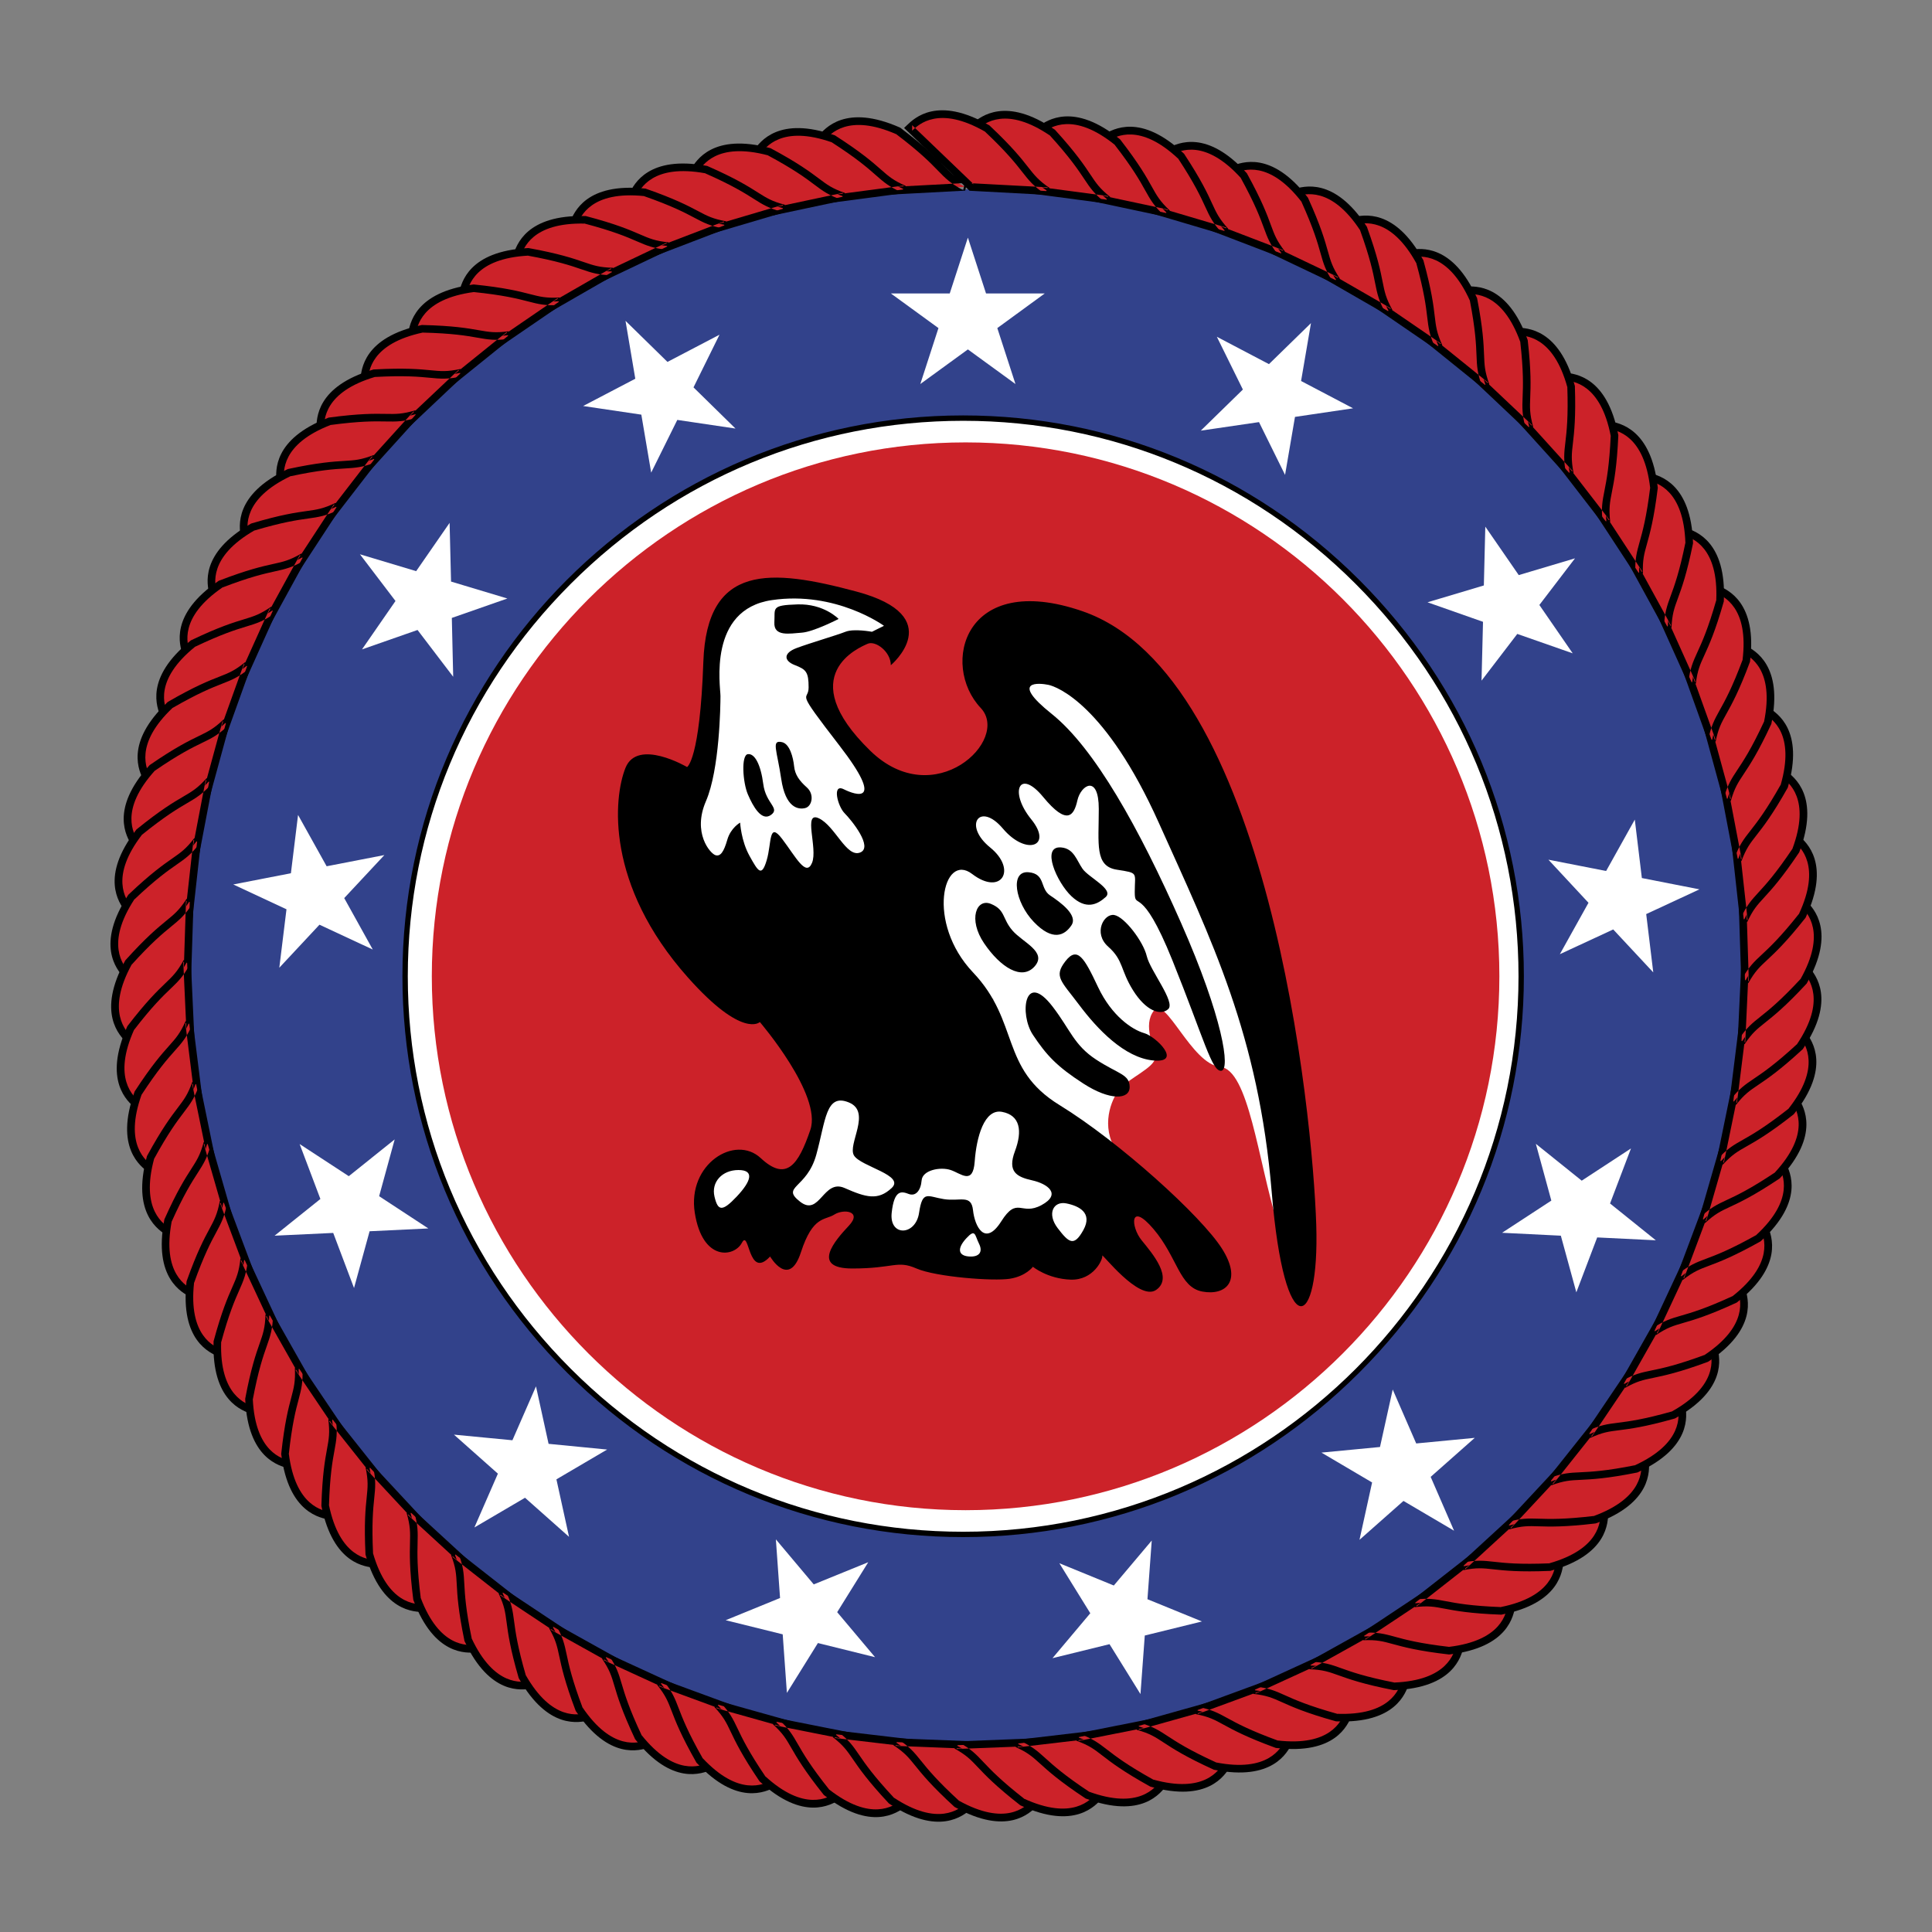 <?xml version="1.0" encoding="utf-8"?>
<!-- Generator: Adobe Illustrator 25.2.0, SVG Export Plug-In . SVG Version: 6.00 Build 0)  -->
<svg version="1.1" id="katman_1" xmlns="http://www.w3.org/2000/svg" xmlns:xlink="http://www.w3.org/1999/xlink" x="0px" y="0px"
	 viewBox="0 0 2500 2500" style="enable-background:new 0 0 2500 2500;" xml:space="preserve">
<rect x="0" y="0" width="2500" height="2500" fill="#808080" stroke="none"/>
<style type="text/css">
	.st0{fill-rule:evenodd;clip-rule:evenodd;fill:#FFFFFF;fill-opacity:0;}
	.st1{fill-rule:evenodd;clip-rule:evenodd;fill:#32428B;}
	.st2{fill-rule:evenodd;clip-rule:evenodd;fill:#FFFFFF;}
	.st3{fill-rule:evenodd;clip-rule:evenodd;}
	.st4{fill-rule:evenodd;clip-rule:evenodd;fill:#CC2229;}
</style>
<g>
	<path class="st0" d="M0,0h2500v2500H0V0z"/>
	<path class="st1" d="M1250.48,244.92c553.33,0,1004.66,451.43,1004.66,1004.87c0,553.46-451.33,1004.87-1004.66,1004.87
		c-553.37,0-1004.68-451.41-1004.68-1004.87C245.8,696.35,697.12,244.92,1250.48,244.92L1250.48,244.92z"/>
	<path class="st2" d="M1246.32,541.03c397.7,0,722.09,324.46,722.09,722.27c0,397.76-324.4,722.23-722.09,722.23
		c-397.74,0-722.1-324.48-722.1-722.23C524.21,865.5,848.59,541.03,1246.32,541.03L1246.32,541.03z"/>
	<path class="st3" d="M1246.32,544.51c191.39,0,371.66,74.89,507.69,210.89c136.03,136.03,210.94,316.4,210.94,507.91
		c0,396.32-322.36,718.76-718.63,718.76c-191.41,0-371.7-74.87-507.69-210.89c-136.03-136.03-210.95-316.4-210.95-507.87
		c0-191.51,74.93-371.88,210.95-507.91C874.63,619.41,1054.91,544.51,1246.32,544.51L1246.32,544.51z M1246.32,537.56
		c-400.09,0-725.58,325.57-725.58,725.75c0,193.33,75.64,375.46,212.98,512.79C871,1913.39,1053.05,1989,1246.32,1989
		c193.25,0,375.31-75.61,512.6-212.91c137.32-137.32,212.96-319.48,212.96-512.79c0-193.37-75.64-375.49-212.96-512.84
		C1621.62,613.18,1439.57,537.56,1246.32,537.56L1246.32,537.56z"/>
	<path class="st4" d="M1249.46,572.46c380.43,0,690.72,310.33,690.72,690.86c0,380.48-310.29,690.85-690.72,690.85
		c-380.44,0-690.7-310.37-690.7-690.85C558.75,882.79,869.01,572.46,1249.46,572.46L1249.46,572.46z"/>
	<path class="st2" d="M1152.79,379.74h76.16l23.49-72.27l23.49,72.27h75.96l-61.37,44.8l23.5,72.4l-61.58-44.8l-61.57,44.8
		l23.49-72.4L1152.79,379.74L1152.79,379.74z M1574.58,435.76l67.44,35.42l54.38-53.07l-12.81,74.89l67.27,35.34l-75.16,11.12
		l-12.84,75.03l-33.72-68.29l-75.33,11.04l54.46-53.19L1574.58,435.76L1574.58,435.76z M1921.98,681.47l43.27,62.7l72.81-21.69
		l-46.13,60.36l43.14,62.57l-71.71-25.1l-46.26,60.44l1.91-76.12l-71.81-25.27l72.9-21.78L1921.98,681.47L1921.98,681.47z
		 M2115.42,1060.55l9.14,75.64l74.55,14.62l-68.93,32l9.14,75.47l-51.83-55.58l-69.05,32.01l37.05-66.52l-51.85-55.76l74.68,14.63
		L2115.42,1060.55L2115.42,1060.55z M2110.48,1486.08l-27.08,71.23l59.22,47.62l-75.86-3.7l-26.99,71.04l-20.05-73.29l-76.03-3.77
		l63.73-41.65l-20.04-73.46l59.36,47.68L2110.48,1486.08L2110.48,1486.08z M1908.33,1860.58l-57.05,50.49l30.27,69.66l-65.46-38.53
		l-56.91,50.34l16.32-74.23l-65.56-38.65l75.77-7.25l16.46-74.37l30.4,69.79L1908.33,1860.58L1908.33,1860.58z M1555.31,2098.16
		l-73.97,18.2l-5.58,75.77l-40.05-64.58l-73.79,18.12l48.91-58.14l-40.05-64.72l70.48,28.83l49.09-58.2l-5.55,75.93L1555.31,2098.16
		L1555.31,2098.16z M1132.33,2144.4l-73.94-18.31l-40.14,64.51l-5.43-75.78l-73.79-18.27l70.36-28.74l-5.41-75.9l49.01,58.29
		l70.52-28.7l-40.19,64.63L1132.33,2144.4z M736.33,1988.65l-56.95-50.56l-65.51,38.43l30.4-69.62l-56.85-50.48l75.65,7.26
		l30.5-69.74l16.3,74.38l75.77,7.39l-65.63,38.56L736.33,1988.65L736.33,1988.65z M458.11,1666.69l-26.93-71.28l-75.87,3.57
		l59.28-47.52l-26.86-71.07l63.59,41.57l59.4-47.55l-20.12,73.46l63.66,41.74l-76,3.63L458.11,1666.69z M361.42,1252.24l9.29-75.63
		l-68.86-32.13l74.58-14.5l9.25-75.43l36.99,66.39l74.71-14.49l-51.96,55.67l36.95,66.57l-68.97-32.13L361.42,1252.24
		L361.42,1252.24z M468.42,840.32l43.34-62.64l-46-60.44l72.75,21.83l43.27-62.48l1.87,75.96l72.89,21.92l-71.88,25.12l1.76,76.13
		l-46.13-60.53L468.42,840.32L468.42,840.32z M754.58,525.37l67.49-35.29l-12.66-74.93l54.29,53.16l67.34-35.21l-33.64,68.16
		l54.33,53.28l-75.3-11.18l-33.8,68.22l-12.74-75.03L754.58,525.37L754.58,525.37z"/>
	<path class="st4" d="M1062.48,179.41c8.38-9.95,33.5-39.31,99.91-9.97c62.24,47.18,53.86,55.04,86.29,72.33l-98.84,5.25
		C1121.6,225.35,1090.73,201.06,1062.48,179.41L1062.48,179.41z"/>
	<path class="st3" d="M1066.24,182.58c7.61-9.05,30.82-36.63,94.16-8.65l-0.99-0.57c31.21,23.66,44.46,37.29,54.12,47.25
		c9.71,10,16.13,16.6,32.83,25.5l2.05-9.21l-98.84,5.24l3.24,1.01l-43.05-33.32l-44.3-34.28L1066.24,182.58L1066.24,182.58z
		 M1059.51,183.3l44.24,34.25l43.11,33.36l1.45,1.12c-0.03-0.01,1.8-0.1,1.8-0.1l98.84-5.25l2.05-9.21
		c-15.34-8.18-21.01-14.03-30.4-23.68c-9.88-10.18-23.45-24.12-55.24-48.22l-0.45-0.35l-0.53-0.23
		c-70.08-30.96-96.85,0.84-105.65,11.3l-3.29,3.9L1059.51,183.3L1059.51,183.3z"/>
	<path class="st4" d="M979.46,197.35c7.56-10.58,30.28-41.8,98.8-17.73c65.73,42.15,58,50.66,91.68,65.37l-98.14,12.94
		C1041.96,238.53,1009.31,216.72,979.46,197.35L979.46,197.35z"/>
	<path class="st3" d="M983.45,200.19c6.87-9.62,27.83-38.92,93.2-15.94l-1.02-0.51c32.97,21.14,47.24,33.7,57.65,42.87
		c10.47,9.21,17.38,15.29,34.72,22.88l1.32-9.36l-98.14,12.96l3.31,0.74l-46.16-30.26l-46.2-30.31L983.45,200.19L983.45,200.19z
		 M976.78,201.46l46.16,30.27l46.21,30.3l1.5,1l1.8-0.25l98.14-12.93l1.34-9.36c-15.94-6.96-22.06-12.33-32.18-21.24
		c-10.66-9.38-25.25-22.2-58.84-43.75l-0.47-0.31l-0.54-0.19c-72.33-25.41-96.48,8.39-104.45,19.51l-2.97,4.15L976.78,201.46
		L976.78,201.46z"/>
	<path class="st4" d="M898.07,221.71c6.72-11.14,26.95-44.05,97.13-25.39c68.83,36.89,61.78,45.96,96.51,58l-96.83,20.56
		C963.6,257.88,929.35,238.72,898.07,221.71L898.07,221.71z"/>
	<path class="st3" d="M902.27,224.25c6.12-10.13,24.72-40.98,91.67-23.19l-1.06-0.42c34.5,18.49,49.71,29.9,60.83,38.23
		c11.14,8.37,18.52,13.89,36.39,20.09l0.58-9.44l-96.82,20.56l3.36,0.49l-48.71-26.74l-48.09-26.42L902.27,224.25z M895.73,226.02
		l48.03,26.38l48.79,26.78l1.6,0.87l1.76-0.39l96.82-20.56l0.6-9.43c-16.43-5.68-22.94-10.57-33.73-18.65
		c-11.35-8.51-26.91-20.18-62.07-39.03l-0.51-0.27l-0.56-0.14c-74.06-19.68-95.54,15.91-102.59,27.6l-2.65,4.38
		C891.24,223.56,895.73,226.02,895.73,226.02z"/>
	<path class="st4" d="M818.85,252.35c5.81-11.62,23.42-46,94.85-32.9c71.49,31.41,65.17,41.01,100.74,50.27L919.5,297.8
		C886.99,283.31,851.35,266.87,818.85,252.35L818.85,252.35z"/>
	<path class="st3" d="M823.22,254.54c5.3-10.58,21.44-42.79,89.58-30.27l-1.08-0.34c35.85,15.76,51.89,25.94,63.62,33.37
		c11.78,7.46,19.55,12.4,37.85,17.17l-0.16-9.45l-94.91,28.07l3.39,0.23l-50.84-22.96l-49.82-22.48L823.22,254.54L823.22,254.54z
		 M816.84,256.84l49.75,22.45l50.92,22.98l1.65,0.75c0.57-0.19,1.15-0.37,1.73-0.54l94.93-28.07l-0.14-9.44
		c-16.82-4.38-23.68-8.74-35.07-15.95c-11.98-7.6-28.4-18.01-64.93-34.06l-0.52-0.23l-0.56-0.1c-75.39-13.83-94,23.33-100.13,35.54
		l-2.3,4.57L816.84,256.84L816.84,256.84z"/>
	<path class="st4" d="M742.23,289.11c4.89-12.05,19.75-47.7,91.98-40.22c73.75,25.72,68.2,35.78,104.37,42.26l-92.44,35.42
		C812.61,314.62,775.77,301.02,742.23,289.11L742.23,289.11z"/>
	<path class="st3" d="M746.77,290.94c4.46-10.96,18.03-44.32,86.94-37.18l-1.12-0.25c36.98,12.9,53.77,21.79,66.04,28.3
		c12.32,6.52,20.47,10.83,39.09,14.15l-0.89-9.4l-92.44,35.41l3.41-0.04l-51.76-18.66l-52.15-18.79L746.77,290.94L746.77,290.94z
		 M740.59,293.73l52.09,18.77l51.83,18.68l1.71,0.61l1.69-0.66l92.42-35.41l-0.88-9.42c-17.11-3.05-24.31-6.86-36.21-13.18
		c-12.54-6.64-29.73-15.75-67.39-28.88l-0.53-0.19l-0.58-0.05c-76.24-7.9-91.89,30.6-97.03,43.24l-1.92,4.73
		C735.79,291.99,740.59,293.73,740.59,293.73L740.59,293.73z"/>
	<path class="st4" d="M668.73,331.73c3.94-12.4,15.97-49.09,88.57-47.29c75.52,19.88,70.78,30.35,107.34,33.97l-89.39,42.51
		C740.88,351.69,703.12,341,668.73,331.73z"/>
	<path class="st3" d="M673.4,333.22c3.59-11.28,14.5-45.61,83.76-43.88l-1.12-0.16c37.86,9.97,55.3,17.52,68.04,23.05
		c12.79,5.54,21.24,9.2,40.06,11.08l-1.62-9.33l-89.4,42.53l3.39-0.31l-53.5-14.66l-53.03-14.55L673.4,333.22L673.4,333.22z
		 M667.46,336.46l52.96,14.53l53.55,14.68l1.76,0.48l1.62-0.79l89.4-42.51l-1.62-9.3c-17.3-1.72-24.77-4.95-37.13-10.31
		c-13.03-5.64-30.86-13.37-69.44-23.53l-0.54-0.14l-0.58-0.01c-76.63-1.91-89.22,37.69-93.36,50.7l-1.56,4.86
		C662.53,335.1,667.46,336.46,667.46,336.46L667.46,336.46z"/>
	<path class="st4" d="M598.78,379.95c2.97-12.67,12.1-50.21,84.61-54.06c76.83,13.94,72.92,24.72,109.67,25.49l-85.81,49.38
		C672.27,394.22,633.78,386.5,598.78,379.95L598.78,379.95z"/>
	<path class="st3" d="M603.56,381.06c2.71-11.52,10.93-46.6,80.1-50.28l-1.14-0.05c38.52,6.98,56.51,13.15,69.63,17.65
		c13.19,4.53,21.89,7.51,40.8,7.9l-2.35-9.14l-85.81,49.38l3.35-0.57l-54.08-10.36l-54.38-10.43L603.56,381.06L603.56,381.06z
		 M597.89,384.77l54.32,10.41l54.15,10.39l1.79,0.34c-0.03,0,1.56-0.92,1.56-0.92l85.79-49.36l-2.33-9.16
		c-17.39-0.36-25.08-3.01-37.83-7.38c-13.42-4.6-31.81-10.91-71.06-18.03l-0.56-0.09l-0.57,0.03
		c-76.52,4.07-86.02,44.54-89.12,57.85l-1.17,4.97L597.89,384.77L597.89,384.77z"/>
	<path class="st4" d="M532.84,433.49c1.96-12.87,8.13-50.98,80.11-60.5c77.7,7.89,74.63,18.96,111.32,16.85l-81.68,55.94
		C607.21,441.97,568.22,437.3,532.84,433.49z"/>
	<path class="st3" d="M537.67,434.24c1.79-11.7,7.25-47.31,75.93-56.39l-1.14,0.01c38.94,3.96,57.34,8.7,70.79,12.17
		c13.5,3.49,22.42,5.78,41.31,4.7l-3.06-8.94l-81.67,55.93l3.29-0.82l-55.19-6.17l-54.58-6.11L537.67,434.24L537.67,434.24z
		 M532.31,438.37l54.51,6.11l55.26,6.17l1.82,0.21c-0.03,0,1.47-1.04,1.47-1.04l81.7-55.93l-3.05-8.94
		c-17.37,1.01-25.25-1.02-38.31-4.38c-13.73-3.55-32.57-8.4-72.24-12.43l-0.56-0.05l-0.57,0.06
		c-75.96,10.05-82.27,51.13-84.33,64.62l-0.78,5.06C527.23,437.79,532.31,438.37,532.31,438.37z"/>
	<path class="st4" d="M471.26,492.03c0.95-12.97,4.12-51.46,75.15-66.59c78.08,1.8,75.87,13.07,112.29,8.11l-77.07,62.13
		C546.07,494.67,506.83,493.06,471.26,492.03L471.26,492.03z"/>
	<path class="st3" d="M476.13,492.4c0.87-11.8,3.53-47.73,71.28-62.15l-1.14,0.1c39.14,0.89,57.86,4.19,71.54,6.6
		c13.73,2.43,22.8,4.01,41.54,1.45l-3.74-8.68l-77.07,62.13l3.23-1.08l-56.33-1.85l-54.04-1.79L476.13,492.4L476.13,492.4z
		 M471.11,496.94l53.99,1.79l56.41,1.85l1.82,0.05l1.39-1.14l77.07-62.13l-3.74-8.68c-17.24,2.36-25.24,0.93-38.52-1.4
		c-13.98-2.46-33.14-5.82-73.01-6.73l-0.57-0.03l-0.54,0.12c-74.95,15.95-78.01,57.39-79.02,71.02l-0.38,5.1L471.11,496.94
		L471.11,496.94z"/>
	<path class="st4" d="M414.42,555.21c-0.04-13.01,0.09-51.63,69.73-72.25c77.97-4.31,76.66,7.09,112.59-0.7l-71.98,67.97
		C489.21,551.98,449.99,553.45,414.42,555.21z"/>
	<path class="st3" d="M419.33,555.18c-0.04-11.84-0.18-47.87,66.21-67.53l-1.12,0.19c39.06-2.15,57.99-0.32,71.81,1
		c13.88,1.34,23.05,2.2,41.54-1.82l-4.41-8.35l-71.97,67.97l3.13-1.34l-54.81,2.46l-55.54,2.52L419.33,555.18L419.33,555.18z
		 M414.66,560.1l55.48-2.5l54.86-2.46l1.82-0.08l1.31-1.25l71.97-67.99l-4.41-8.35c-17,3.7-25.11,2.92-38.53,1.62
		c-14.12-1.35-33.47-3.22-73.28-1.02l-0.57,0.03l-0.56,0.16c-73.45,21.75-73.29,63.32-73.24,76.99l0.01,5.11L414.66,560.1z"/>
	<path class="st4" d="M362.73,622.61c-1.08-12.97-3.96-51.48,63.86-77.48c77.38-10.39,76.99,1.09,112.18-9.49l-66.44,73.38
		C437.03,613.56,398.02,618.09,362.73,622.61L362.73,622.61z"/>
	<path class="st3" d="M367.6,622.21c-0.99-11.79-3.97-47.69,60.74-72.49l-1.1,0.27c38.79-5.2,57.79-4.88,71.67-4.63
		c13.94,0.25,23.15,0.43,41.27-5.05l-5.05-7.98l-66.44,73.38l3-1.58l-54.78,6.8l-54.81,6.8L367.6,622.21L367.6,622.21z
		 M363.35,627.48l54.73-6.78l54.86-6.8l1.8-0.22c-0.03,0,1.19-1.35,1.19-1.35l66.44-73.4l-5.05-7.99
		c-16.65,5.02-24.8,4.88-38.27,4.63c-14.2-0.25-33.64-0.58-73.16,4.72l-0.57,0.08l-0.53,0.19c-71.58,27.44-68.13,68.86-67,82.46
		l0.43,5.1L363.35,627.48L363.35,627.48z"/>
	<path class="st4" d="M316.42,693.88c-2.09-12.85-7.94-51.02,57.62-82.23c76.34-16.41,76.83-4.93,111.11-18.24l-60.53,78.35
		C389.79,679.03,351.26,686.59,316.42,693.88L316.42,693.88z"/>
	<path class="st3" d="M321.26,693.08c-1.89-11.67-7.68-47.24,54.89-77.01l-1.08,0.36c38.27-8.22,57.26-9.38,71.11-10.22
		c13.92-0.83,23.11-1.39,40.75-8.24l-5.65-7.56l-60.53,78.35l2.88-1.8l-54.16,11.08l-54.05,11.05L321.26,693.08L321.26,693.08z
		 M317.42,698.68l53.99-11.04l54.21-11.09l1.8-0.36l1.09-1.43l60.52-78.35l-5.65-7.59c-16.21,6.3-24.33,6.78-37.81,7.6
		c-14.16,0.86-33.57,2.04-72.57,10.41l-0.56,0.12l-0.52,0.25c-69.22,32.96-62.54,73.98-60.35,87.46l0.8,5.03L317.42,698.68z"/>
	<path class="st4" d="M275.83,768.51c-3.06-12.63-11.89-50.24,51.04-86.48c74.84-22.31,76.22-10.89,109.34-26.86l-54.21,82.86
		C347.82,747.99,310.02,758.54,275.83,768.51L275.83,768.51z"/>
	<path class="st3" d="M280.6,767.36c-2.79-11.5-11.32-46.5,48.71-81.06l-1.05,0.45c37.51-11.18,56.33-13.81,70.08-15.73
		c13.8-1.92,22.94-3.19,39.99-11.41l-6.23-7.09l-54.21,82.85l2.72-2.02l-53.19,15.29l-52.96,15.2L280.6,767.36z M277.22,773.22
		l52.89-15.19l53.27-15.3l1.74-0.51l0.99-1.52l54.2-82.86l-6.21-7.11c-15.68,7.56-23.75,8.68-37.09,10.54
		c-14.06,1.97-33.31,4.64-71.53,16.04l-0.54,0.17l-0.49,0.29c-66.42,38.23-56.57,78.62-53.34,91.88l1.21,4.95
		C272.3,774.63,277.22,773.22,277.22,773.22L277.22,773.22z"/>
	<path class="st4" d="M241.21,846.12c-4.06-12.37-15.8-49.16,44.12-90.2c72.85-28.11,75.13-16.85,106.91-35.33l-47.57,86.82
		C311.38,820.04,274.49,833.5,241.21,846.12z"/>
	<path class="st3" d="M245.87,844.59c-3.68-11.24-14.9-45.47,42.24-84.61l-1.01,0.52c36.52-14.09,55.1-18.17,68.65-21.17
		c13.61-3,22.61-4.98,38.96-14.5l-6.76-6.59l-47.57,86.82l2.54-2.23l-52.1,19.48l-51.36,19.22L245.87,844.59z M242.94,850.7
		l51.31-19.2L346.4,812l1.71-0.65l0.86-1.6l47.57-86.81l-6.77-6.59c-15.03,8.73-22.97,10.49-36.15,13.4
		c-13.85,3.05-32.84,7.25-70.06,21.59l-0.54,0.21l-0.47,0.32c-63.23,43.31-50.27,82.8-46,95.77l1.58,4.85L242.94,850.7L242.94,850.7
		z"/>
	<path class="st4" d="M212.74,926.17c-5.02-12-19.58-47.77,36.94-93.37c70.45-33.71,73.59-22.66,103.81-43.57l-40.65,90.27
		C280.65,894.69,244.93,910.98,212.74,926.17L212.74,926.17z"/>
	<path class="st3" d="M217.26,924.28c-4.57-10.91-18.46-44.14,35.5-87.66l-0.97,0.6c35.3-16.89,53.5-22.41,66.77-26.46
		c13.35-4.05,22.15-6.73,37.73-17.5l-7.28-6.04l-40.65,90.27l2.37-2.41L261,898.25l-50.37,23.49L217.26,924.28L217.26,924.28z
		 M214.83,930.61l50.31-23.46l49.8-23.22l1.65-0.78c-0.03,0.01,0.73-1.65,0.73-1.65l40.66-90.28l-7.28-6.04
		c-14.31,9.9-22.07,12.26-34.99,16.19c-13.57,4.12-32.17,9.78-68.14,27l-0.52,0.25l-0.44,0.36c-59.69,48.13-43.66,86.48-38.39,99.08
		l1.97,4.71C210.21,932.77,214.83,930.61,214.83,930.61L214.83,930.61z"/>
	<path class="st4" d="M190.62,1008.22c-5.93-11.58-23.25-46.11,29.53-95.98c67.6-39.1,71.61-28.34,100.1-51.54l-33.47,93.19
		C255.87,971.51,221.54,990.57,190.62,1008.22L190.62,1008.22z"/>
	<path class="st3" d="M194.97,1005.97c-5.4-10.53-21.83-42.59,28.55-90.17l-0.92,0.67c33.88-19.61,51.58-26.52,64.51-31.61
		c12.98-5.08,21.56-8.44,36.22-20.38l-7.7-5.46l-33.47,93.17l2.18-2.59l-48.05,27.16l-48.1,27.18L194.97,1005.97L194.97,1005.97z
		 M193.04,1012.47l48.05-27.17l48.1-27.17l1.58-0.91l0.6-1.7l33.47-93.19l-7.7-5.46c-13.49,10.99-21.06,13.96-33.62,18.87
		c-13.22,5.17-31.32,12.27-65.86,32.24l-0.49,0.29l-0.43,0.39c-55.69,52.63-36.76,89.62-30.53,101.77l2.33,4.55
		C188.61,1014.98,193.04,1012.47,193.04,1012.47L193.04,1012.47z"/>
	<path class="st4" d="M174.95,1091.73c-6.81-11.08-26.78-44.15,21.96-98c64.34-44.27,69.17-33.85,95.77-59.21l-26.11,95.51
		C237.15,1050.05,204.42,1071.73,174.95,1091.73L174.95,1091.73z"/>
	<path class="st3" d="M179.14,1089.16c-6.21-10.08-25.1-40.75,21.4-92.14l-0.86,0.75c32.24-22.18,49.36-30.48,61.85-36.54
		c12.54-6.07,20.83-10.1,34.53-23.15l-8.11-4.85l-26.1,95.5l1.97-2.76l-46.87,31.57l-44.75,30.12L179.14,1089.16L179.14,1089.16z
		 M177.72,1095.78l44.69-30.09l46.94-31.61l1.5-1.01c-0.03,0.01,0.47-1.75,0.47-1.75l26.1-95.5l-8.12-4.85
		c-12.58,12-19.91,15.54-32.04,21.43c-12.78,6.21-30.27,14.68-63.12,37.29l-0.47,0.32l-0.4,0.43
		c-51.43,56.83-29.65,92.22-22.49,103.85l2.68,4.34C173.48,1098.64,177.72,1095.78,177.72,1095.78L177.72,1095.78z"/>
	<path class="st4" d="M165.88,1176.23c-7.65-10.52-30.14-41.92,14.23-99.43c60.67-49.16,66.31-39.13,90.85-66.5l-18.57,97.26
		C224.62,1129.81,193.66,1153.96,165.88,1176.23L165.88,1176.23z"/>
	<path class="st3" d="M169.85,1173.34c-6.98-9.57-28.2-38.68,14.12-93.52l-0.79,0.8c30.41-24.63,46.82-34.25,58.8-41.26
		c12.02-7.04,19.99-11.7,32.62-25.78l-8.47-4.22l-18.56,97.26l1.74-2.92l-43.45,34.5l-43.06,34.18L169.85,1173.34L169.85,1173.34z
		 M168.94,1180.05l43.01-34.14l43.5-34.54l1.43-1.13c-0.03,0,0.32-1.79,0.32-1.79l18.56-97.25l-8.46-4.19
		c-11.62,12.94-18.65,17.06-30.27,23.86c-12.26,7.17-29.04,16.99-60.02,42.11l-0.45,0.35l-0.34,0.45
		c-46.83,60.67-22.36,94.26-14.32,105.3l3.01,4.12C164.95,1183.22,168.94,1180.05,168.94,1180.05L168.94,1180.05z"/>
	<path class="st4" d="M163.42,1261.13c-8.46-9.86-33.32-39.42,6.43-100.18c56.65-53.77,63.05-44.21,85.38-73.42l-10.91,98.41
		C218.36,1210.3,189.4,1236.81,163.42,1261.13L163.42,1261.13z"/>
	<path class="st3" d="M167.14,1257.94c-7.69-8.96-31.13-36.32,6.8-94.32l-0.73,0.87c28.39-26.95,44.01-37.81,55.39-45.73
		c11.44-7.96,19-13.23,30.5-28.26l-8.77-3.51l-10.91,98.41l1.52-3.02l-41.23,38.31l-39.67,36.87L167.14,1257.94L167.14,1257.94z
		 M166.78,1264.71l39.64-36.82l41.27-38.36l1.35-1.23c-0.03,0.01,0.18-1.79,0.18-1.79l10.91-98.41l-8.78-3.51
		c-10.56,13.81-17.25,18.47-28.31,26.16c-11.65,8.11-27.61,19.22-56.55,46.68l-0.42,0.4l-0.31,0.48
		c-41.96,64.15-14.93,95.7-6.03,106.07l3.32,3.88L166.78,1264.71L166.78,1264.71z"/>
	<path class="st4" d="M167.61,1346.02c-9.21-9.2-36.32-36.7-1.44-100.41c52.29-58.01,59.41-48.99,79.4-79.84l-3.19,98.93
		C218.4,1291.02,191.59,1319.73,167.61,1346.02z"/>
	<path class="st3" d="M171.07,1342.55c-8.38-8.37-33.88-33.79-0.6-94.59l-0.65,0.93c26.21-29.09,40.93-41.13,51.67-49.92
		c10.79-8.83,17.91-14.67,28.21-30.54l-9.01-2.83l-3.2,98.95l1.28-3.14l-37.37,40.63l-37.42,40.66L171.07,1342.55L171.07,1342.55z
		 M171.24,1349.31l37.35-40.63l37.42-40.66l1.23-1.35l0.04-1.8l3.19-98.96l-9.01-2.83c-9.45,14.6-15.76,19.75-26.2,28.29
		c-10.99,8.99-26.02,21.31-52.74,50.93l-0.39,0.44l-0.27,0.51c-36.82,67.25-7.41,96.59,2.26,106.24l3.62,3.59
		C167.78,1353.06,171.24,1349.31,171.24,1349.31L171.24,1349.31z"/>
	<path class="st4" d="M178.41,1430.29c-9.91-8.43-39.08-33.75-9.27-99.98c47.6-61.9,55.39-53.5,72.92-85.82l4.55,98.91
		C224.77,1371.5,200.27,1402.2,178.41,1430.29L178.41,1430.29z"/>
	<path class="st3" d="M181.59,1426.54c-9-7.68-36.43-31.01-7.98-94.24l-0.58,0.99c23.85-31.06,37.59-44.2,47.61-53.8
		c10.06-9.65,16.71-16.03,25.72-32.67l-9.21-2.11l4.54,98.91l1.04-3.24l-34.6,44.1l-33.59,42.79L181.59,1426.54L181.59,1426.54z
		 M182.28,1433.31l33.55-42.76l34.64-44.12l1.12-1.44c-0.01,0.03-0.1-1.8-0.1-1.8l-4.54-98.89l-9.22-2.11
		c-8.27,15.29-14.15,20.92-23.89,30.25c-10.25,9.83-24.29,23.31-48.6,54.91l-0.35,0.45l-0.25,0.51
		c-31.45,69.95,0.17,96.87,10.57,105.73l3.88,3.32L182.28,1433.31L182.28,1433.31z"/>
	<path class="st4" d="M195.77,1513.48c-10.53-7.65-41.61-30.6-17.06-98.97c42.62-65.46,51.06-57.65,65.99-91.24l12.27,98.23
		C237.37,1451.25,215.36,1483.74,195.77,1513.48L195.77,1513.48z"/>
	<path class="st3" d="M198.64,1509.51c-9.58-6.94-38.73-28.12-15.32-93.32l-0.51,1.01c21.36-32.8,34.01-46.99,43.24-57.35
		c9.29-10.41,15.42-17.28,23.11-34.58l-9.35-1.39l12.27,98.26l0.77-3.32l-30.47,45.77l-30.74,46.19L198.64,1509.51L198.64,1509.51z
		 M199.85,1516.17l30.7-46.13l30.5-45.8l1.01-1.54c-0.03,0.03-0.25-1.78-0.25-1.78l-12.27-98.26l-9.35-1.39
		c-7.06,15.91-12.49,21.98-21.46,32.05c-9.45,10.58-22.39,25.11-44.16,58.55l-0.3,0.45l-0.21,0.56
		c-25.9,72.14,7.74,96.56,18.78,104.59l4.14,2.97C197.02,1520.43,199.85,1516.17,199.85,1516.17L199.85,1516.17z"/>
	<path class="st4" d="M219.55,1595.05c-11.08-6.81-43.84-27.26-24.72-97.33c37.38-68.6,46.39-61.48,58.65-96.13l19.9,97
		C256.18,1529.74,236.75,1563.89,219.55,1595.05L219.55,1595.05z"/>
	<path class="st3" d="M222.12,1590.87c-10.1-6.19-40.79-25.06-22.57-91.85l-0.43,1.04c18.74-34.34,30.25-49.49,38.64-60.54
		c8.44-11.09,14.02-18.44,20.32-36.28l-9.42-0.66l19.91,96.97l0.51-3.35l-26.81,48.03l-27.03,48.43L222.12,1590.87L222.12,1590.87z
		 M223.83,1597.43l27-48.38l26.85-48.08l0.89-1.6l-0.38-1.78l-19.9-97l-9.43-0.64c-5.8,16.39-10.74,22.88-18.91,33.59
		c-8.59,11.32-20.35,26.8-39.45,61.84l-0.26,0.48l-0.16,0.56c-20.17,73.91,15.24,95.65,26.89,102.8l4.34,2.68L223.83,1597.43
		L223.83,1597.43z"/>
	<path class="st4" d="M249.64,1674.51c-11.58-5.9-45.84-23.73-32.24-95.09c31.91-71.28,41.45-64.93,50.98-100.41l27.41,95.12
		C281.05,1606.55,264.36,1642.09,249.64,1674.51z"/>
	<path class="st3" d="M251.86,1670.16c-10.53-5.4-42.62-21.76-29.65-89.8l-0.35,1.06c15.99-35.74,26.28-51.72,33.8-63.41
		c7.55-11.72,12.53-19.48,17.44-37.74l-9.45,0.1l27.41,95.12l0.25-3.4l-23.09,50.28l-23.03,50.1L251.86,1670.16L251.86,1670.16z
		 M254.1,1676.55l23.01-50.05l23.14-50.31l0.75-1.65l-0.51-1.75l-27.41-95.15l-9.45,0.1c-4.51,16.8-8.92,23.63-16.21,34.95
		c-7.69,11.96-18.21,28.3-34.51,64.72l-0.23,0.51l-0.1,0.58c-14.34,75.29,22.67,94.19,34.85,100.36l4.55,2.33L254.1,1676.55
		L254.1,1676.55z"/>
	<path class="st4" d="M285.85,1751.4c-12.02-4.99-47.56-20.12-39.58-92.31c26.22-73.54,36.25-67.94,42.98-104.08l34.75,92.71
		C311.86,1681.18,297.99,1717.94,285.85,1751.4L285.85,1751.4z"/>
	<path class="st3" d="M287.72,1746.87c-10.93-4.54-44.2-18.37-36.57-87.25l-0.26,1.12c13.15-36.89,22.15-53.63,28.74-65.83
		c6.6-12.28,10.99-20.39,14.44-39.01l-9.42,0.83l34.77,92.71l-0.01-3.4l-19.1,51.88l-19.07,51.8L287.72,1746.87L287.72,1746.87z
		 M290.46,1753.07l19.03-51.7l19.12-51.98l0.64-1.72l-0.65-1.67l-34.76-92.71l-9.42,0.83c-3.18,17.07-7.03,24.27-13.42,36.15
		c-6.74,12.49-15.94,29.58-29.36,67.18l-0.18,0.53l-0.08,0.56c-8.42,76.22,29.97,92.15,42.58,97.38l4.71,1.95
		C288.69,1757.83,290.46,1753.07,290.46,1753.07L290.46,1753.07z"/>
	<path class="st4" d="M327.94,1825.2c-12.37-4.03-48.97-16.34-46.65-88.91c20.41-75.38,30.83-70.57,34.72-107.13l41.88,89.7
		C348.38,1753.17,337.45,1790.89,327.94,1825.2z"/>
	<path class="st3" d="M329.47,1820.53c-11.26-3.67-45.5-14.82-43.29-84.1l-0.17,1.12c10.25-37.79,17.91-55.2,23.53-67.88
		c5.62-12.74,9.34-21.18,11.34-39.97l-9.31,1.54l41.88,89.72l-0.27-3.4l-14.98,53.15l-14.97,53.18L329.47,1820.53L329.47,1820.53z
		 M332.67,1826.48l14.95-53.12l14.98-53.2l0.51-1.75c-0.01,0.03-0.79-1.62-0.79-1.62l-41.88-89.72l-9.33,1.57
		c-1.84,17.3-5.12,24.72-10.57,37.08c-5.73,12.97-13.58,30.75-24.01,69.26l-0.16,0.56l-0.01,0.58
		c-2.44,76.6,37.07,89.49,50.04,93.73l4.86,1.57L332.67,1826.48z"/>
	<path class="st4" d="M375.67,1895.47c-12.66-3.03-50.12-12.41-53.47-84.99c14.46-76.73,25.24-72.75,26.25-109.48l48.75,86.16
		C390.43,1822.07,382.47,1860.53,375.67,1895.47L375.67,1895.47z"/>
	<path class="st3" d="M376.82,1890.72c-11.5-2.79-46.51-11.24-49.71-80.45l-0.08,1.12c7.25-38.48,13.55-56.44,18.14-69.5
		c4.62-13.15,7.67-21.84,8.18-40.76l-9.17,2.28l48.75,86.16l-0.54-3.37l-10.84,54.56l-10.71,53.8L376.82,1890.72z M380.48,1896.43
		l10.69-53.76l10.86-54.59l0.36-1.8c-0.31-0.52-0.62-1.04-0.91-1.57l-48.75-86.13l-9.18,2.26c-0.49,17.38-3.18,25.06-7.64,37.79
		c-4.7,13.37-11.14,31.71-18.53,70.93l-0.1,0.58l0.03,0.58c3.53,76.52,43.94,86.3,57.21,89.52l4.97,1.19L380.48,1896.43
		L380.48,1896.43z"/>
	<path class="st4" d="M428.74,1961.86c-12.83-2.08-50.92-8.51-59.93-80.58c8.42-77.64,19.47-74.52,17.61-111.2l55.35,82.07
		C437.73,1887.5,432.79,1926.46,428.74,1961.86z"/>
	<path class="st3" d="M429.53,1956.99c-11.7-1.88-47.26-7.6-55.85-76.33l0.01,1.14c4.23-38.94,9.09-57.33,12.66-70.72
		c3.57-13.5,5.94-22.4,4.98-41.27l-8.96,2.98l55.35,82.07l-0.8-3.29l-6.48,54.54l-6.54,55.15L429.53,1956.99L429.53,1956.99z
		 M433.62,1962.39l6.54-55.07l6.48-54.62l0.21-1.83c-0.35-0.49-0.69-0.99-1.02-1.49l-55.34-82.07l-8.96,2.98
		c0.88,17.38-1.21,25.23-4.66,38.25c-3.64,13.73-8.62,32.53-12.93,72.22l-0.06,0.56l0.06,0.56c9.51,75.99,50.54,82.6,64.03,84.81
		l5.05,0.8L433.62,1962.39L433.62,1962.39z"/>
	<path class="st4" d="M486.85,2023.82c-12.97-1.04-51.44-4.49-66.04-75.61c2.33-78.08,13.59-75.82,8.86-112.24l61.61,77.49
		C490,1949.03,488.1,1988.25,486.85,2023.82z"/>
	<path class="st3" d="M487.22,2018.93c-11.79-0.93-47.69-3.83-61.63-71.71l0.1,1.14c1.18-39.14,4.59-57.83,7.11-71.49
		c2.5-13.71,4.18-22.8,1.72-41.57l-8.69,3.67l61.58,77.55l-1.05-3.22l-2.22,55.39l-2.2,54.97L487.22,2018.93L487.22,2018.93z
		 M491.75,2024l2.18-54.86l2.22-55.47l0.08-1.85c0,0.03-1.14-1.41-1.14-1.41l-61.59-77.49l-8.7,3.67
		c2.23,17.25,0.78,25.25-1.66,38.53c-2.56,13.96-6.06,33.09-7.25,72.95l-0.01,0.58l0.12,0.56c15.42,75.11,56.85,78.43,70.45,79.52
		l5.1,0.4L491.75,2024z"/>
	<path class="st4" d="M549.59,2081.12c-13.01-0.05-51.62-0.48-71.75-70.24c-3.77-78.05,7.64-76.68,0.08-112.63l67.47,72.47
		C546.9,2006.28,548.08,2045.53,549.59,2081.12L549.59,2081.12z"/>
	<path class="st3" d="M549.61,2076.2c-11.83-0.03-47.85-0.08-67.04-66.7l0.19,1.12c-1.89-39.09,0.06-58.01,1.48-71.81
		c1.44-13.88,2.39-23.05-1.5-41.57l-8.39,4.36l67.47,72.47l-1.31-3.14l2.1,55.2l2.11,55.2L549.61,2076.2L549.61,2076.2z
		 M554.5,2080.88l-2.1-55.12l-2.13-55.25l-0.05-1.83l-1.26-1.32l-67.44-72.5l-8.39,4.38c3.58,17.02,2.74,25.14,1.35,38.53
		c-1.47,14.14-3.46,33.44-1.53,73.3l0.03,0.58l0.16,0.53c21.24,73.69,62.8,73.77,76.46,73.78l5.1,0.03
		C554.69,2085.98,554.5,2080.88,554.5,2080.88L554.5,2080.88z"/>
	<path class="st4" d="M616.63,2133.29c-12.97,0.99-51.5,3.57-77.01-64.42c-9.87-77.49,1.61-77.01-8.73-112.29l72.92,66.98
		C608.1,2058.9,612.34,2097.96,616.63,2133.29z"/>
	<path class="st3" d="M616.26,2128.39c-11.8,0.91-47.72,3.64-72.05-61.23l0.29,1.09c-4.95-38.83-4.47-57.83-4.14-71.71
		c0.35-13.93,0.57-23.18-4.75-41.35l-8.02,5.02l72.9,66.98l-1.54-3.01l6.42,54.94l6.39,54.77L616.26,2128.39L616.26,2128.39z
		 M621.5,2132.7L615.1,2078l-6.43-55.02l-0.22-1.8l-1.34-1.22l-72.92-67l-8.02,4.99c4.89,16.72,4.68,24.85,4.36,38.33
		c-0.35,14.19-0.83,33.64,4.2,73.23l0.06,0.53l0.19,0.56c26.93,71.79,68.36,68.6,81.98,67.59l5.08-0.4
		C622.09,2137.75,621.5,2132.7,621.5,2132.7L621.5,2132.7z"/>
	<path class="st4" d="M687.54,2180.09c-12.85,2-51.07,7.6-81.81-58.21c-15.87-76.47-4.4-76.88-17.46-111.25l77.91,61.07
		C673.23,2106.6,680.51,2145.2,687.54,2180.09L687.54,2180.09z"/>
	<path class="st3" d="M686.8,2175.22c-11.69,1.85-47.29,7.37-76.61-55.42l0.35,1.09c-7.95-38.33-8.96-57.33-9.71-71.18
		c-0.74-13.93-1.23-23.13-7.98-40.8l-7.6,5.6l77.92,61.07l-1.79-2.89l10.69,54.21l10.67,54.16L686.8,2175.22L686.8,2175.22z
		 M692.36,2179.13l-10.66-54.11l-10.7-54.29l-0.35-1.8c0,0.03-1.44-1.06-1.44-1.06l-77.91-61.1l-7.6,5.6
		c6.19,16.26,6.61,24.4,7.34,37.87c0.75,14.16,1.79,33.59,9.9,72.66l0.12,0.56l0.25,0.51c32.45,69.45,73.51,63.1,87,61l5.05-0.8
		L692.36,2179.13L692.36,2179.13z"/>
	<path class="st4" d="M761.91,2221.2c-12.66,2.98-50.32,11.58-86.12-51.62c-21.78-75-10.38-76.33-26.08-109.56l82.44,54.82
		C741.9,2149.08,752.17,2186.95,761.91,2221.2L761.91,2221.2z"/>
	<path class="st3" d="M760.77,2216.44c-11.53,2.71-46.56,11.02-80.72-49.3l0.45,1.06c-10.93-37.59-13.42-56.47-15.25-70.22
		c-1.83-13.83-3.03-22.96-11.12-40.05l-7.16,6.19l82.44,54.8l-2-2.74l14.89,53.23l14.86,53.15L760.77,2216.44L760.77,2216.44z
		 M766.62,2219.85l-14.84-53.07l-14.92-53.29l-0.49-1.78c-0.51-0.32-1.02-0.65-1.52-0.99l-82.44-54.8l-7.15,6.19
		c7.43,15.71,8.5,23.79,10.27,37.13c1.87,14.11,4.41,33.38,15.54,71.71l0.16,0.53l0.29,0.48c37.78,66.7,78.21,57.14,91.5,54.01
		l4.97-1.17L766.62,2219.85L766.62,2219.85z"/>
	<path class="st4" d="M839.23,2256.39c-12.39,3.98-49.26,15.45-89.88-44.76c-27.57-73.06-16.32-75.26-34.56-107.18l86.47,48.21
		C813.63,2186.04,826.84,2222.99,839.23,2256.39L839.23,2256.39z"/>
	<path class="st3" d="M837.73,2251.72c-11.28,3.59-45.56,14.64-84.32-42.86l0.52,1.01c-13.81-36.6-17.78-55.2-20.66-68.78
		c-2.92-13.66-4.82-22.65-14.23-39.09l-6.64,6.72l86.48,48.21l-2.22-2.58l19.07,52.09l18.91,51.65L837.73,2251.72L837.73,2251.72z
		 M843.83,2254.66l-18.88-51.58l-19.09-52.15l-0.64-1.7c0.01,0.03-1.58-0.86-1.58-0.86l-86.47-48.21l-6.64,6.74
		c8.64,15.1,10.32,23.05,13.14,36.22c2.97,13.9,7.02,32.93,21.09,70.22l0.22,0.53l0.31,0.48c42.89,63.58,82.44,50.87,95.43,46.69
		l4.86-1.57L843.83,2254.66L843.83,2254.66z"/>
	<path class="st4" d="M919.08,2285.39c-12.04,4.94-47.91,19.27-93.08-37.56c-33.22-70.67-22.15-73.77-42.85-104.13l89.98,41.27
		C888.08,2217.27,904.11,2253.09,919.08,2285.39z"/>
	<path class="st3" d="M917.22,2280.85c-10.96,4.51-44.3,18.13-87.4-36.09l0.6,0.96c-16.64-35.41-22.04-53.66-25.99-66.95
		c-3.96-13.37-6.58-22.22-17.24-37.85l-6.1,7.2l89.97,41.32l-2.41-2.41l23.07,50.41l22.89,50.02L917.22,2280.85L917.22,2280.85z
		 M923.53,2283.37l-22.88-50l-23.09-50.47l-0.75-1.67c0.01,0.03-1.63-0.74-1.63-0.74l-89.98-41.3l-6.1,7.25
		c9.79,14.36,12.11,22.17,15.94,35.11c4.03,13.61,9.56,32.24,26.52,68.35l0.23,0.51l0.35,0.45c47.69,59.99,86.17,44.25,98.8,39.09
		l4.73-1.92L923.53,2283.37L923.53,2283.37z"/>
	<path class="st4" d="M1000.93,2308.11c-11.62,5.85-46.25,22.96-95.74-30.19c-38.64-67.88-27.83-71.84-50.83-100.49l92.92,34.15
		C964.7,2242.6,983.51,2277.08,1000.93,2308.11L1000.93,2308.11z"/>
	<path class="st3" d="M998.74,2303.73c-10.58,5.34-42.76,21.53-89.97-29.16l0.67,0.91c-19.35-34.05-26.16-51.78-31.14-64.75
		c-4.99-13.02-8.27-21.63-20.13-36.38l-5.51,7.68l92.93,34.12l-2.59-2.2l26.82,48.26l26.83,48.31L998.74,2303.73L998.74,2303.73z
		 M1005.21,2305.7l-26.81-48.21l-26.85-48.34l-0.89-1.6c0.01,0.03-1.69-0.61-1.69-0.61l-92.93-34.15l-5.53,7.68
		c10.89,13.58,13.8,21.18,18.64,33.77c5.08,13.24,12.04,31.41,31.78,66.07l0.27,0.51l0.4,0.4c52.2,56.08,89.34,37.39,101.54,31.26
		l4.57-2.28L1005.21,2305.7L1005.21,2305.7z"/>
	<path class="st4" d="M1084.32,2324.35c-11.13,6.74-44.32,26.47-97.82-22.65c-43.81-64.64-33.37-69.41-58.53-96.18l95.29,26.74
		C1043.09,2261.86,1064.52,2294.79,1084.32,2324.35z"/>
	<path class="st3" d="M1081.8,2320.17c-10.12,6.13-40.92,24.8-91.96-22.06l0.74,0.86c-21.96-32.42-30.14-49.6-36.11-62.11
		c-5.99-12.59-9.96-20.89-22.9-34.68l-4.9,8.05l95.31,26.77l-2.76-2.02l30.56,46.11l30.49,45.98L1081.8,2320.17L1081.8,2320.17z
		 M1088.4,2321.61l-30.45-45.93l-30.58-46.13l-1.02-1.54c0.03,0.05-1.72-0.45-1.72-0.45l-95.3-26.74l-4.9,8.05
		c11.89,12.7,15.41,20.04,21.19,32.22c6.11,12.79,14.46,30.35,36.85,63.38l0.32,0.48l0.41,0.38c56.44,51.83,91.99,30.3,103.67,23.23
		l4.37-2.66L1088.4,2321.61L1088.4,2321.61z"/>
	<path class="st4" d="M1168.73,2334c-10.56,7.63-42.11,29.9-99.28-14.89c-48.73-61.02-38.68-66.63-65.86-91.32l97.09,19.22
		C1122.74,2274.92,1146.67,2306.09,1168.73,2334z"/>
	<path class="st3" d="M1165.87,2330.02c-9.61,6.94-38.83,27.94-93.4-14.77l0.8,0.79c-24.44-30.6-33.92-47.07-40.84-59.1
		c-6.95-12.09-11.56-20.06-25.54-32.8l-4.25,8.43l97.09,19.25l-2.89-1.78l33.76,43.19l34.29,43.82L1165.87,2330.02L1165.87,2330.02z
		 M1172.58,2330.99l-34.25-43.8l-33.79-43.22l-1.12-1.41l-1.76-0.35l-97.1-19.25l-4.25,8.43c12.87,11.7,16.93,18.77,23.66,30.45
		c7.08,12.31,16.78,29.13,41.67,60.34l0.35,0.43l0.44,0.38c60.35,47.27,94.1,23,105.17,15.02l4.14-2.98L1172.58,2330.99
		L1172.58,2330.99z"/>
	<path class="st4" d="M1253.63,2337.09c-9.93,8.38-39.66,33.03-100.14-7.15c-53.34-57.02-43.77-63.36-72.79-85.9l98.3,11.61
		C1203.17,2281.77,1229.46,2310.93,1253.63,2337.09L1253.63,2337.09z"/>
	<path class="st3" d="M1250.45,2333.34c-9.03,7.63-36.51,30.88-94.25-7.47l0.87,0.74c-26.74-28.6-37.5-44.28-45.34-55.73
		c-7.87-11.5-13.09-19.13-28.03-30.7l-3.58,8.74l98.31,11.61l-3.02-1.54l37.47,40.88l37.15,40.56L1250.45,2333.34L1250.45,2333.34z
		 M1257.22,2333.75l-37.11-40.5l-37.51-40.93l-1.23-1.35c-0.6-0.06-1.19-0.13-1.79-0.21l-98.3-11.58l-3.59,8.74
		c13.73,10.64,18.33,17.38,25.95,28.49c8.03,11.7,19.01,27.74,46.26,56.87l0.39,0.43l0.48,0.3c63.88,42.45,95.6,15.6,106.01,6.78
		l3.9-3.27C1260.67,2337.53,1257.22,2333.75,1257.22,2333.75L1257.22,2333.75z"/>
	<path class="st4" d="M1338.49,2333.47c-9.25,9.17-36.94,36.07-100.39,0.74c-57.64-52.71-48.57-59.75-79.27-79.95l98.89,3.88
		C1283.88,2282.3,1312.36,2309.33,1338.49,2333.47z"/>
	<path class="st3" d="M1335.06,2329.99c-8.4,8.31-33.99,33.64-94.56-0.08l0.92,0.69c-28.9-26.45-40.83-41.24-49.53-52.03
		c-8.77-10.87-14.55-18.04-30.35-28.44l-2.89,8.99l98.92,3.9l-3.15-1.3l40.13,37.44l40.63,37.92L1335.06,2329.99L1335.06,2329.99z
		 M1341.84,2329.88l-40.61-37.87l-40.15-37.47l-1.35-1.24c-0.6-0.03-1.19-0.05-1.79-0.08l-98.92-3.88l-2.88,8.99
		c14.53,9.55,19.64,15.89,28.11,26.39c8.92,11.08,21.11,26.17,50.56,53.1l0.43,0.38l0.51,0.27c67,37.31,96.51,8.08,106.24-1.52
		l3.62-3.59C1345.56,2333.36,1341.84,2329.88,1341.84,2329.88L1341.84,2329.88z"/>
	<path class="st4" d="M1422.85,2323.26c-8.51,9.86-34.02,38.86-100.04,8.59c-61.58-48.08-53.1-55.81-85.29-73.54l98.91-3.85
		C1364.38,2276.49,1394.89,2301.23,1422.85,2323.26z"/>
	<path class="st3" d="M1419.13,2320.07c-7.76,8.94-31.31,36.17-94.29,7.31l0.99,0.58c-30.85-24.08-43.9-37.9-53.45-48
		c-9.57-10.13-15.9-16.82-32.48-25.94l-2.17,9.17l98.89-3.85l-3.22-1.04l43.67,34.76l42.74,34.07L1419.13,2320.07L1419.13,2320.07z
		 M1425.88,2319.43l-42.68-34.02l-43.72-34.81l-1.44-1.14c0.03,0.03-1.8,0.08-1.8,0.08l-98.89,3.88l-2.18,9.2
		c15.24,8.38,20.8,14.32,30.09,24.08c9.75,10.34,23.1,24.45,54.54,48.99l0.43,0.35l0.53,0.23c69.63,31.94,96.85,0.53,105.81-9.81
		l3.32-3.88C1429.86,2322.6,1425.88,2319.43,1425.88,2319.43L1425.88,2319.43z"/>
	<path class="st4" d="M1506.11,2306.52c-7.7,10.47-30.88,41.36-99.05,16.34c-65.12-43.09-57.27-51.45-90.76-66.65l98.31-11.56
		C1444.21,2264.44,1476.53,2286.69,1506.11,2306.52L1506.11,2306.52z"/>
	<path class="st3" d="M1502.16,2303.6c-7.02,9.52-28.35,38.53-93.42,14.67l1.01,0.51c-32.63-21.61-46.72-34.37-57.02-43.67
		c-10.34-9.35-17.15-15.52-34.4-23.36l-1.47,9.33l98.34-11.58l-3.32-0.79l45.37,30.67l46.16,31.18L1502.16,2303.6z M1508.85,2302.41
		l-46.11-31.15l-45.39-30.67l-1.49-1.01l-1.83,0.21l-98.28,11.58l-1.44,9.35c15.81,7.17,21.84,12.62,31.84,21.69
		c10.53,9.52,24.95,22.57,58.21,44.56l0.48,0.3l0.53,0.21c72,26.42,96.61-7.04,104.69-18.04l3.01-4.1
		C1511.68,2304.33,1510.27,2303.36,1508.85,2302.41L1508.85,2302.41z"/>
	<path class="st4" d="M1587.86,2283.26c-6.86,11.08-27.59,43.67-97.51,24.06c-68.3-37.87-61.13-46.83-95.68-59.32l97.09-19.25
		C1522.83,2246.18,1556.8,2265.83,1587.86,2283.26z"/>
	<path class="st3" d="M1583.7,2280.68c-6.28,10.05-25.3,40.63-92.01,21.91l1.04,0.45c-34.23-19-49.27-30.6-60.24-39.09
		c-11.08-8.51-18.37-14.16-36.15-20.6l-0.74,9.43l97.12-19.22l-3.35-0.56l48,27.29l48.03,27.26L1583.7,2280.68L1583.7,2280.68z
		 M1590.24,2278.98l-48-27.24l-48.05-27.29l-1.57-0.88l-1.8,0.35l-97.09,19.22l-0.71,9.43c16.37,5.9,22.83,10.89,33.49,19.16
		c11.22,8.66,26.63,20.52,61.5,39.87l0.51,0.27l0.53,0.16c73.81,20.7,95.76-14.57,102.97-26.17l2.71-4.36L1590.24,2278.98
		L1590.24,2278.98z"/>
	<path class="st4" d="M1667.5,2253.73c-6,11.56-24.06,45.69-95.3,31.59c-71.06-32.4-64.59-41.92-100.04-51.67l95.33-26.74
		C1599.79,2221.84,1635.2,2238.78,1667.5,2253.73L1667.5,2253.73z"/>
	<path class="st3" d="M1663.14,2251.5c-5.45,10.49-22.04,42.48-90,29l1.12,0.35c-35.61-16.24-51.55-26.65-63.15-34.25
		c-11.67-7.63-19.38-12.67-37.61-17.7l0.03,9.47l95.28-26.77l-3.37-0.27l49.91,23.41l50.13,23.46L1663.14,2251.5L1663.14,2251.5z
		 M1669.56,2249.29l-50.05-23.46l-49.99-23.41l-1.65-0.77l-1.72,0.51l-95.3,26.73l0.03,9.47c16.74,4.63,23.55,9.07,34.86,16.45
		c11.88,7.78,28.14,18.42,64.45,34.95l0.51,0.26l0.56,0.1c75.19,14.86,94.33-21.98,100.62-34.15l2.36-4.51L1669.56,2249.29
		L1669.56,2249.29z"/>
	<path class="st4" d="M1744.61,2218.09c-5.07,11.96-20.41,47.39-92.57,38.91c-73.33-26.74-67.66-36.7-103.73-43.72l92.92-34.12
		C1674.62,2191.54,1711.22,2205.66,1744.61,2218.09z"/>
	<path class="st3" d="M1740.1,2216.16c-4.6,10.89-18.65,44.07-87.44,35.94l1.09,0.27c-36.76-13.4-53.45-22.54-65.61-29.21
		c-12.23-6.69-20.34-11.09-38.91-14.72l0.77,9.46l92.94-34.15h-3.4l52.15,19.64l51.19,19.25L1740.1,2216.16L1740.1,2216.16z
		 M1746.31,2213.45l-51.14-19.22l-52.23-19.64l-1.7-0.64l-1.7,0.61l-92.92,34.15l0.77,9.38c17.07,3.32,24.21,7.25,36.04,13.71
		c12.44,6.81,29.48,16.13,66.95,29.82l0.56,0.21l0.56,0.05c76.12,8.99,92.31-29.31,97.62-41.88l2-4.71L1746.31,2213.45
		L1746.31,2213.45z"/>
	<path class="st4" d="M1818.69,2176.48c-4.1,12.33-16.64,48.87-89.19,46.03c-75.26-20.92-70.35-31.33-106.87-35.46l89.98-41.27
		C1746.85,2155.51,1784.46,2166.72,1818.69,2176.48z"/>
	<path class="st3" d="M1814.04,2174.91c-3.75,11.22-15.15,45.42-84.38,42.71l1.14,0.18c-37.72-10.52-55.07-18.31-67.74-23.99
		c-12.7-5.75-21.1-9.49-39.92-11.65l1.49,9.35l89.98-41.3l-3.37,0.27l53.23,15.38l52.89,15.3L1814.04,2174.91L1814.04,2174.91z
		 M1820.05,2171.77l-52.84-15.3l-53.27-15.41l-1.75-0.51l-1.62,0.77l-90,41.27l1.49,9.33c17.3,1.97,24.69,5.29,37.02,10.82
		c12.94,5.82,30.67,13.8,69.08,24.5l0.58,0.16l0.56,0.03c76.57,3.01,89.72-36.43,94.06-49.38l1.62-4.84
		C1824.94,2173.17,1820.05,2171.77,1820.05,2171.77z"/>
	<path class="st4" d="M1889.31,2129.22c-3.14,12.62-12.79,50-85.34,52.86c-76.65-14.97-72.6-25.73-109.31-27l86.48-48.18
		C1816,2113.94,1854.4,2122.18,1889.31,2129.22z"/>
	<path class="st3" d="M1884.55,2128.03c-2.87,11.5-11.53,46.46-80.8,49.19l1.17,0.08c-38.43-7.52-56.31-13.96-69.41-18.65
		c-13.1-4.71-21.76-7.83-40.69-8.46l2.23,9.17l86.48-48.18l-3.37,0.53l53.68,11.08l54.51,11.24L1884.55,2128.03L1884.55,2128.03z
		 M1890.27,2124.41l-54.43-11.22l-53.73-11.09l-1.78-0.35l-1.57,0.86l-86.51,48.21l2.23,9.17c17.35,0.61,25.03,3.37,37.72,7.9
		c13.37,4.79,31.63,11.35,70.8,19.03l0.56,0.13l0.58-0.03c76.6-3.01,86.64-43.34,89.93-56.59l1.22-4.97L1890.27,2124.41
		L1890.27,2124.41z"/>
	<path class="st4" d="M1956,2076.6c-2.15,12.81-8.85,50.84-80.96,59.38c-77.56-8.96-74.34-19.99-111.07-18.39l82.45-54.8
		C1881.76,2067.11,1920.67,2072.32,1956,2076.6z"/>
	<path class="st3" d="M1951.16,2075.8c-1.95,11.67-7.9,47.2-76.68,55.3h1.12c-38.88-4.49-57.22-9.47-70.59-13.13
		c-13.45-3.7-22.35-6.11-41.24-5.27l2.94,8.96l82.42-54.8l-3.29,0.8l55.1,6.91l54.49,6.86L1951.16,2075.8L1951.16,2075.8z
		 M1956.58,2071.74l-54.43-6.86l-55.15-6.91l-1.8-0.26c0.03,0-1.49,1.01-1.49,1.01l-82.45,54.8l2.92,8.96
		c17.41-0.77,25.25,1.39,38.25,4.94c13.68,3.75,32.45,8.87,72.07,13.42l0.56,0.08l0.58-0.08c76.12-8.99,82.95-49.96,85.21-63.44
		l0.83-5.05L1956.58,2071.74L1956.58,2071.74z"/>
	<path class="st4" d="M2018.39,2018.9c-1.14,13-4.84,51.43-76.09,65.54c-78-2.87-75.67-14.11-112.14-9.65l77.92-61.05
		C1943.64,2015.28,1982.86,2017.41,2018.39,2018.9L2018.39,2018.9z"/>
	<path class="st3" d="M2013.5,2018.5c-1.04,11.8-4.18,47.68-72.14,61.15l1.14-0.08c-39.12-1.47-57.78-5.02-71.41-7.6
		c-13.71-2.61-22.75-4.36-41.54-2.02l3.62,8.72l77.92-61.07l-3.22,1.04l55.04,2.61l55.28,2.61L2013.5,2018.5z M2018.63,2014.01
		l-55.23-2.56l-55.12-2.61l-1.83-0.08c0.03,0-1.39,1.12-1.39,1.12l-77.95,61.05l3.64,8.74c17.25-2.13,25.23-0.61,38.48,1.92
		c13.96,2.66,33.06,6.28,72.88,7.76l0.61,0.03l0.53-0.13c75.19-14.86,78.83-56.29,80.02-69.87l0.45-5.12
		C2023.71,2014.27,2018.63,2014.01,2018.63,2014.01L2018.63,2014.01z"/>
	<path class="st4" d="M2076.1,1956.55c-0.13,13.02-0.8,51.62-70.72,71.28c-78.03,3.22-76.57-8.18-112.6-0.88l72.93-66.95
		C2001.27,1958.73,2040.53,1957.82,2076.1,1956.55L2076.1,1956.55z"/>
	<path class="st3" d="M2071.18,1956.52c-0.1,11.83-0.43,47.85-67.13,66.6l1.12-0.18c-39.14,1.62-58.01-0.45-71.81-2
		c-13.83-1.52-23.02-2.53-41.54,1.22l4.28,8.4l72.93-66.95l-3.14,1.3l54.8-1.7l55.6-1.72L2071.18,1956.52L2071.18,1956.52z
		 M2075.93,1951.68l-55.5,1.72l-54.89,1.7l-1.83,0.05c0.03,0-1.32,1.27-1.32,1.27l-72.93,66.95l4.31,8.4
		c17.04-3.48,25.14-2.56,38.53-1.09c14.09,1.57,33.41,3.7,73.28,2.05l0.56-0.03l0.56-0.16c73.81-20.75,74.17-62.29,74.3-75.96
		l0.05-5.1L2075.93,1951.68L2075.93,1951.68z"/>
	<path class="st4" d="M2128.74,1889.89c0.88,12.97,3.24,51.53-64.95,76.57c-77.52,9.33-76.94-2.18-112.29,7.92l67.48-72.45
		C2054.32,1897.89,2093.37,1893.88,2128.74,1889.89z"/>
	<path class="st3" d="M2123.85,1890.21c0.8,11.8,3.29,47.75-61.76,71.63l1.12-0.26c-38.86,4.63-57.86,4.05-71.74,3.62
		c-13.93-0.43-23.15-0.77-41.32,4.46l4.92,8.03l67.46-72.42l-3.01,1.52l54.56-6.01l55.23-6.08L2123.85,1890.21L2123.85,1890.21z
		 M2128.18,1884.97l-55.17,6.11l-54.62,6.01l-1.8,0.18l-1.24,1.35l-67.46,72.45l4.94,8.03c16.72-4.76,24.85-4.49,38.3-4.05
		c14.21,0.43,33.64,1.04,73.23-3.7l0.58-0.1l0.53-0.18c71.94-26.42,69.08-67.88,68.14-81.49l-0.35-5.12L2128.18,1884.97
		L2128.18,1884.97z"/>
	<path class="st4" d="M2176,1819.28c1.92,12.84,7.25,51.11-58.74,81.41c-76.55,15.33-76.91,3.85-111.36,16.67l61.61-77.49
		C2102.45,1833.07,2141.07,1826.05,2176,1819.28L2176,1819.28z"/>
	<path class="st3" d="M2171.16,1820c1.75,11.7,7.04,47.31-55.95,76.25l1.06-0.35c-38.38,7.7-57.38,8.56-71.23,9.22
		c-13.9,0.64-23.13,1.06-40.83,7.68l5.55,7.63l61.58-77.47l-2.89,1.72l54.62-10.36l53.9-10.23L2171.16,1820L2171.16,1820z
		 M2175.09,1814.44l-53.82,10.21l-54.69,10.41l-1.8,0.32c0.03,0-1.12,1.41-1.12,1.41l-61.61,77.52l5.58,7.63
		c16.26-6.03,24.4-6.43,37.87-7.04c14.19-0.69,33.59-1.57,72.72-9.4l0.53-0.13l0.56-0.23c69.66-32.02,63.55-73.11,61.55-86.61
		l-0.77-5.07C2180.11,1813.51,2175.09,1814.44,2175.09,1814.44L2175.09,1814.44z"/>
	<path class="st4" d="M2217.65,1745.2c2.89,12.7,11.19,50.41-52.23,85.77c-75.13,21.28-76.38,9.86-109.69,25.33l55.35-82.07
		C2145.35,1764.69,2183.33,1754.69,2217.65,1745.2L2217.65,1745.2z"/>
	<path class="st3" d="M2212.86,1746.29c2.66,11.56,10.69,46.67-49.86,80.37l1.06-0.43c-37.64,10.66-56.51,13.05-70.3,14.77
		c-13.83,1.75-22.97,2.89-40.15,10.87l6.16,7.17l55.35-82.07l-2.74,1.97l52.79-14.38l53.77-14.62L2212.86,1746.29L2212.86,1746.29z
		 M2216.34,1740.45l-53.71,14.64l-52.86,14.38l-1.78,0.51c0.05-0.03-0.99,1.49-0.99,1.49l-55.38,82.07l6.16,7.17
		c15.78-7.31,23.84-8.34,37.21-10c14.09-1.78,33.36-4.18,71.74-15.05l0.56-0.16l0.51-0.27c66.95-37.31,57.68-77.82,54.64-91.14
		l-1.14-4.99C2221.28,1739.14,2216.34,1740.45,2216.34,1740.45L2216.34,1740.45z"/>
	<path class="st4" d="M2253.34,1668.08c3.9,12.44,15.12,49.4-45.34,89.6c-73.28,27.08-75.38,15.78-107.4,33.81l48.79-86.16
		C2182.85,1693.22,2219.9,1680.25,2253.34,1668.08L2253.34,1668.08z"/>
	<path class="st3" d="M2248.68,1669.58c3.54,11.27,14.32,45.65-43.4,84.03l0.99-0.53c-36.7,13.58-55.33,17.43-68.92,20.22
		c-13.66,2.81-22.67,4.68-39.17,13.96l6.69,6.69l48.77-86.16l-2.58,2.18l52.28-18.74l51.67-18.49L2248.68,1669.58L2248.68,1669.58z
		 M2251.69,1663.5l-51.65,18.49l-52.33,18.77l-1.72,0.61c0.03,0-0.88,1.57-0.88,1.57l-48.79,86.16l6.69,6.72
		c15.15-8.53,23.12-10.18,36.35-12.89c13.88-2.89,32.93-6.81,70.35-20.62l0.53-0.23l0.48-0.27c63.84-42.45,51.4-82.12,47.31-95.17
		l-1.52-4.86L2251.69,1663.5L2251.69,1663.5z"/>
	<path class="st4" d="M2282.94,1588.45c4.86,12.09,18.92,48.08-38.22,92.84c-70.93,32.75-73.89,21.66-104.42,42.13l41.89-89.7
		C2214.61,1618.99,2250.53,1603.18,2282.94,1588.45z"/>
	<path class="st3" d="M2278.4,1590.26c4.41,11,17.81,44.43-36.73,87.17l0.99-0.58c-35.56,16.39-53.82,21.69-67.18,25.54
		c-13.37,3.85-22.22,6.41-37.92,16.95l7.2,6.16l41.88-89.7l-2.41,2.41l51.14-23l49.62-22.27L2278.4,1590.26z M2280.9,1583.98
		l-49.54,22.27l-51.19,23l-1.67,0.77l-0.74,1.62l-41.89,89.67l7.15,6.19c14.46-9.7,22.27-11.96,35.21-15.68
		c13.66-3.96,32.32-9.35,68.55-26.07l0.51-0.23l0.45-0.35c60.31-47.29,44.86-85.85,39.77-98.52l-1.89-4.76
		C2285.57,1581.91,2280.9,1583.98,2280.9,1583.98L2280.9,1583.98z"/>
	<path class="st4" d="M2306.21,1506.75c5.77,11.65,22.59,46.41-30.85,95.52c-68.14,38.17-72,27.33-100.81,50.15l34.76-92.71
		C2240.45,1542.52,2275.05,1523.95,2306.21,1506.75L2306.21,1506.75z"/>
	<path class="st3" d="M2301.83,1508.9c5.24,10.58,21.23,42.89-29.82,89.75l0.91-0.66c-34.15,19.13-51.93,25.81-64.93,30.7
		c-13.07,4.89-21.69,8.16-36.5,19.88l7.63,5.58l34.76-92.71l-2.2,2.58l48.69-26.63l48.23-26.37L2301.83,1508.9L2301.83,1508.9z
		 M2303.86,1502.44l-48.16,26.32l-48.77,26.68l-1.62,0.86c0.03,0-0.61,1.7-0.61,1.7l-34.78,92.68l7.65,5.58
		c13.63-10.76,21.26-13.66,33.89-18.39c13.27-4.99,31.46-11.83,66.26-31.31l0.51-0.27l0.38-0.38
		c56.48-51.88,38.03-89.12,31.97-101.35l-2.26-4.57L2303.86,1502.44L2303.86,1502.44z"/>
	<path class="st4" d="M2323.03,1423.43c6.67,11.19,26.17,44.51-23.31,97.68c-64.95,43.37-69.66,32.88-96.61,57.86l27.43-95.15
		C2260.28,1464.23,2293.29,1443.04,2323.03,1423.43z"/>
	<path class="st3" d="M2318.83,1425.93c6.06,10.16,24.5,41.11-22.7,91.85l0.86-0.74c-32.55,21.74-49.78,29.77-62.37,35.64
		c-12.62,5.9-20.95,9.83-34.84,22.67l8.05,4.97l27.41-95.15l-2.02,2.74l45.8-29.9l46.69-30.53L2318.83,1425.93z M2320.32,1419.33
		l-46.61,30.5l-45.85,29.92l-1.54,1.01c-0.15,0.58-0.31,1.15-0.48,1.72l-27.43,95.12l8.05,4.97c12.74-11.83,20.12-15.28,32.32-20.97
		c12.87-6.01,30.5-14.27,63.66-36.41l0.48-0.32l0.4-0.4c52.2-56.11,30.91-91.8,23.92-103.52l-2.63-4.38L2320.32,1419.33
		L2320.32,1419.33z"/>
	<path class="st4" d="M2333.29,1339.1c7.5,10.58,29.56,42.33-15.63,99.17c-61.35,48.31-66.85,38.22-91.77,65.22l19.91-96.97
		C2273.91,1384.68,2305.19,1360.94,2333.29,1339.1z"/>
	<path class="st3" d="M2329.29,1341.92c6.83,9.68,27.69,39.04-15.45,93.32l0.8-0.79c-30.78,24.19-47.29,33.57-59.38,40.43
		c-12.14,6.86-20.14,11.4-32.98,25.3l8.4,4.31l19.93-96.97l-1.83,2.89l43.75-33.72l43.75-33.75L2329.29,1341.92z M2330.25,1335.22
		l-43.7,33.7l-43.77,33.75l-1.41,1.12l-0.35,1.78l-19.91,96.97l8.4,4.33c11.78-12.79,18.84-16.82,30.6-23.46
		c12.33-7.02,29.26-16.56,60.59-41.24l0.43-0.38l0.38-0.43c47.7-60.04,23.66-93.95,15.76-105.08l-2.94-4.18L2330.25,1335.22z"/>
	<path class="st4" d="M2336.94,1254.19c8.31,10,32.77,39.89-7.83,100.14c-57.4,52.92-63.66,43.29-86.4,72.16l12.28-98.23
		C2281.29,1304.27,2310.62,1278.21,2336.94,1254.19L2336.94,1254.19z"/>
	<path class="st3" d="M2333.17,1257.33c7.57,9.09,30.6,36.81-8.13,94.24l0.74-0.86c-28.78,26.55-44.54,37.18-56.06,44.97
		c-11.53,7.81-19.18,12.92-30.85,27.79l8.72,3.64l12.26-98.23l-1.54,3.01l40.61-36.7l41.35-37.37L2333.17,1257.33z M2333.62,1250.58
		l-41.3,37.33l-40.63,36.73l-1.36,1.22c0.03,0-0.23,1.8-0.23,1.8l-12.26,98.23l8.72,3.64c10.74-13.68,17.51-18.21,28.65-25.73
		c11.78-7.95,27.91-18.82,57.22-45.9l0.43-0.38l0.3-0.48c42.84-63.53,16.29-95.47,7.55-105.96l-3.29-3.96
		C2337.42,1247.15,2333.62,1250.58,2333.62,1250.58L2333.62,1250.58z"/>
	<path class="st4" d="M2333.92,1169.28c9.09,9.31,35.82,37.21,0.03,100.42c-53.1,57.27-60.09,48.16-80.5,78.73l4.59-98.89
		C2282.38,1223.55,2309.58,1195.25,2333.92,1169.28z"/>
	<path class="st3" d="M2330.43,1172.7c8.26,8.47,33.38,34.25-0.77,94.58l0.66-0.93c-26.6,28.73-41.46,40.56-52.33,49.19
		c-10.89,8.69-18.11,14.41-28.62,30.17l8.99,2.97l4.57-98.92l-1.32,3.11l37.98-40.15l37.95-40.08L2330.43,1172.7L2330.43,1172.7z
		 M2330.33,1165.93l-37.85,40.02l-38.03,40.21l-1.27,1.35c0.03-0.03-0.05,1.8-0.05,1.8l-4.59,98.89l8.99,2.97
		c9.62-14.46,16-19.53,26.57-27.94c11.09-8.85,26.29-20.92,53.4-50.18l0.4-0.43l0.27-0.51c37.79-66.72,8.77-96.47-0.77-106.24
		l-3.54-3.66C2333.84,1162.21,2330.33,1165.93,2330.33,1165.93L2330.33,1165.93z"/>
	<path class="st4" d="M2324.3,1084.86c9.78,8.57,38.61,34.3,7.87,100.11c-48.46,61.24-56.16,52.71-74.1,84.78l-3.19-98.96
		C2277.15,1143,2302.06,1112.65,2324.3,1084.86L2324.3,1084.86z"/>
	<path class="st3" d="M2321.08,1088.54c8.9,7.81,35.97,31.54,6.64,94.34l0.61-0.97c-24.29,30.7-38.2,43.66-48.36,53.14
		c-10.21,9.49-16.93,15.77-26.17,32.28l9.17,2.23l-3.14-98.95l-1.09,3.23l34.73-42.98l34.68-42.94L2321.08,1088.54L2321.08,1088.54z
		 M2320.5,1081.8l-34.66,42.89l-34.78,43.05l-1.14,1.41c0.03-0.01,0.08,1.8,0.08,1.8l3.16,98.96l9.2,2.26
		c8.46-15.17,14.44-20.75,24.29-29.92c10.39-9.69,24.59-22.94,49.35-54.23l0.35-0.45l0.26-0.53c32.45-69.48,1.19-96.86-9.07-105.86
		l-3.85-3.36L2320.5,1081.8L2320.5,1081.8z"/>
	<path class="st4" d="M2308.11,1001.43c10.44,7.79,41.17,31.18,15.65,99.19c-43.5,64.85-51.85,56.94-67.24,90.31l-10.92-98.4
		C2265.66,1063.08,2288.1,1030.89,2308.11,1001.43z"/>
	<path class="st3" d="M2305.19,1005.36c9.47,7.09,38.33,28.64,13.98,93.54l0.51-1.01c-21.82,32.52-34.66,46.52-44.05,56.74
		c-9.4,10.27-15.63,17.06-23.55,34.24l9.33,1.52l-10.87-98.41l-0.83,3.29l31.44-45.85l31.04-45.25L2305.19,1005.36L2305.19,1005.36z
		 M2304.05,998.68l-31.01,45.19l-31.46,45.91l-1.04,1.5l0.21,1.79l10.89,98.43l9.33,1.5c7.29-15.8,12.79-21.79,21.91-31.72
		c9.6-10.47,22.72-24.79,44.97-57.92l0.3-0.47l0.23-0.53c26.9-71.79-6.38-96.66-17.33-104.83l-4.1-3.06L2304.05,998.68
		L2304.05,998.68z"/>
	<path class="st4" d="M2285.47,919.56c11,6.93,43.47,27.85,23.38,97.64c-38.35,68.05-47.27,60.82-60.01,95.3l-18.55-97.26
		C2247.92,984.33,2267.82,950.46,2285.47,919.56z"/>
	<path class="st3" d="M2282.83,923.69c10.03,6.32,40.48,25.52,21.31,92.14l0.43-1.05c-19.2,34.11-30.93,49.08-39.49,60.02
		c-8.61,10.97-14.29,18.22-20.82,35.98l9.4,0.79l-18.55-97.26l-0.56,3.35l27.82-48.2l27.38-47.48L2282.83,923.69L2282.83,923.69z
		 M2281.21,917.12l-27.33,47.43l-27.83,48.26l-0.88,1.58l0.32,1.76l18.55,97.27l9.4,0.79c6.06-16.32,11.05-22.74,19.38-33.36
		c8.77-11.18,20.73-26.48,40.3-61.24l0.3-0.51l0.13-0.54c21.23-73.72-13.9-95.87-25.46-103.16l-4.33-2.71L2281.21,917.12z"/>
	<path class="st4" d="M2256.48,839.68c11.5,6.07,45.52,24.38,30.91,95.52c-32.88,70.85-42.33,64.33-52.36,99.69l-26.07-95.51
		C2224.13,907.18,2241.32,871.87,2256.48,839.68z"/>
	<path class="st3" d="M2254.18,844.01c10.49,5.53,42.33,22.35,28.42,90.22l0.35-1.08c-16.48,35.52-27,51.36-34.71,62.94
		c-7.7,11.62-12.76,19.27-17.94,37.48l9.45,0.05l-26.09-95.51l-0.27,3.37l23.73-49.83l23.79-49.88L2254.18,844.01L2254.18,844.01z
		 M2252.06,837.57l-23.76,49.83l-23.79,49.88l-0.77,1.65l0.48,1.73l26.09,95.52l9.43,0.04c4.73-16.72,9.27-23.5,16.72-34.73
		c7.83-11.83,18.6-28.03,35.39-64.23l0.26-0.51l0.1-0.57c15.41-75.09-21.35-94.47-33.41-100.85l-4.51-2.39
		C2254.26,832.97,2252.06,837.57,2252.06,837.57L2252.06,837.57z"/>
	<path class="st4" d="M2221.34,762.3c11.96,5.14,47.29,20.75,38.3,92.82c-27.29,73.2-37.21,67.44-44.43,103.49l-33.46-93.19
		C2194.39,832.13,2208.76,795.59,2221.34,762.3L2221.34,762.3z"/>
	<path class="st3" d="M2219.4,766.8c10.89,4.68,43.98,18.96,35.39,87.73l0.27-1.12c-13.68,36.69-22.93,53.31-29.69,65.43
		c-6.76,12.19-11.24,20.25-14.99,38.79l9.46-0.69l-33.46-93.19l-0.03,3.39l19.78-51.49l19.83-51.63L2219.4,766.8z M2216.77,760.55
		l-19.8,51.58l-19.75,51.57l-0.69,1.7c0.03-0.03,0.64,1.69,0.64,1.69l33.44,93.19l9.43-0.69c3.42-17.06,7.39-24.16,13.96-35.95
		c6.91-12.41,16.34-29.4,30.27-66.77l0.23-0.54l0.05-0.57c9.47-76.08-28.68-92.54-41.19-97.95l-4.71-2.02L2216.77,760.55
		L2216.77,760.55z"/>
	<path class="st4" d="M2180.31,687.92c12.31,4.2,48.74,17,45.39,89.56c-21.45,75.09-31.81,70.13-36.2,106.64l-40.63-90.3
		C2158.83,759.65,2170.33,722.09,2180.31,687.92z"/>
	<path class="st3" d="M2178.71,692.55c11.19,3.84,45.26,15.49,42.1,84.69l0.18-1.12c-10.76,37.64-18.66,54.93-24.47,67.55
		c-5.77,12.67-9.62,21.05-11.88,39.84l9.32-1.44l-40.63-90.28l0.23,3.39l15.71-52.83l15.73-53.09L2178.71,692.55L2178.71,692.55z
		 M2175.6,686.53l-15.73,53.02l-15.71,52.89l-0.51,1.75l0.77,1.63l40.61,90.3l9.38-1.44c2.05-17.26,5.45-24.66,11.08-36.92
		c5.9-12.9,14.01-30.58,24.95-68.93l0.18-0.54v-0.57c3.54-76.56-35.77-90.01-48.71-94.42l-4.81-1.66
		C2177.04,681.64,2175.6,686.53,2175.6,686.53L2175.6,686.53z"/>
	<path class="st4" d="M2133.55,616.95c12.62,3.24,49.93,13.15,52.28,85.76c-15.55,76.52-26.26,72.4-27.79,109.13L2110.49,725
		C2117.77,690.16,2126.25,651.81,2133.55,616.95z"/>
	<path class="st3" d="M2132.33,621.71c11.48,2.94,46.35,11.89,48.58,81.15l0.1-1.14c-7.78,38.38-14.33,56.22-19.13,69.26
		c-4.79,13.09-7.98,21.74-8.74,40.63l9.2-2.15l-47.55-86.85l0.48,3.36l11.7-54.72l11.37-53.32L2132.33,621.71L2132.33,621.71z
		 M2128.77,615.95l-11.37,53.25l-11.7,54.78l-0.35,1.78l0.88,1.58l47.52,86.85l9.2-2.17c0.74-17.37,3.54-25.02,8.18-37.66
		c4.89-13.33,11.58-31.59,19.51-70.7l0.13-0.54v-0.57c-2.5-76.61-42.76-86.95-55.95-90.33l-4.97-1.27
		C2129.8,610.95,2128.77,615.95,2128.77,615.95L2128.77,615.95z"/>
	<path class="st4" d="M2081.39,549.87c12.84,2.24,50.82,9.21,58.82,81.39c-9.49,77.53-20.52,74.24-19.18,110.97l-54.19-82.85
		C2071.39,624.08,2076.89,585.18,2081.39,549.87z"/>
	<path class="st3" d="M2080.58,554.7c11.65,2.04,47.12,8.26,54.77,77.09v-1.14c-4.76,38.88-9.91,57.18-13.66,70.54
		c-3.75,13.42-6.25,22.3-5.55,41.19l9.01-2.85l-54.21-82.86l0.77,3.31l7.22-54.37l7.34-55.13L2080.58,554.7L2080.58,554.7z
		 M2076.55,549.24l-7.31,55.07l-7.25,54.43l-0.23,1.8c0-0.03,0.99,1.5,0.99,1.5l54.21,82.85l8.99-2.85
		c-0.64-17.38,1.57-25.21,5.19-38.2c3.83-13.66,9.07-32.39,13.96-72.01l0.05-0.56l-0.05-0.56c-8.46-76.15-49.4-83.32-62.83-85.68
		l-5.07-0.88C2077.21,544.19,2076.55,549.24,2076.55,549.24L2076.55,549.24z"/>
	<path class="st4" d="M2024.19,487.08c12.94,1.22,51.37,5.2,64.98,76.53c-3.42,78.04-14.64,75.61-10.41,112.14l-60.52-78.36
		C2019.99,561.82,2022.45,522.63,2024.19,487.08z"/>
	<path class="st3" d="M2023.74,491.96c11.78,1.1,47.62,4.5,60.62,72.59l-0.08-1.14c-1.72,39.1-5.42,57.77-8.08,71.39
		c-2.71,13.67-4.51,22.71-2.36,41.52l8.77-3.57l-60.49-78.38l1.01,3.24l2.98-55.1l2.97-55.2L2023.74,491.96L2023.74,491.96z
		 M2019.3,486.85l-2.98,55.13l-2.97,55.15l-0.1,1.83c0-0.03,1.09,1.41,1.09,1.41l60.52,78.38l8.74-3.57
		c-1.97-17.28-0.4-25.25,2.2-38.48c2.76-13.93,6.51-33,8.29-72.86v-0.57l-0.08-0.56c-14.41-75.32-55.76-79.22-69.36-80.5l-5.1-0.48
		C2019.56,481.74,2019.3,486.85,2019.3,486.85z"/>
	<path class="st4" d="M1962.23,428.92c13.02,0.22,51.61,1.18,70.75,71.24c2.68,78.07-8.69,76.52-1.62,112.6l-66.44-73.41
		C1963.91,503.77,1963.25,464.51,1962.23,428.92z"/>
	<path class="st3" d="M1962.16,433.83c11.83,0.19,47.85,0.8,66.09,67.62l-0.16-1.12c1.35,39.13-0.86,58.01-2.48,71.81
		c-1.65,13.83-2.71,22.98,0.93,41.57l8.46-4.24l-66.47-73.42l1.27,3.16l-1.35-55.71l-1.35-54.73L1962.16,433.83L1962.16,433.83z
		 M1957.34,429.08l1.32,54.67l1.35,55.77l0.05,1.83c0-0.03,1.24,1.32,1.24,1.32l66.42,73.41l8.43-4.23
		c-3.32-17.07-2.39-25.15-0.79-38.55c1.62-14.1,3.88-33.42,2.53-73.29v-0.57l-0.18-0.54c-20.22-73.91-61.76-74.62-75.41-74.85
		l-5.12-0.09L1957.34,429.08L1957.34,429.08z"/>
	<path class="st4" d="M1895.95,375.8c12.97-0.8,51.55-2.87,76.09,65.48c8.79,77.62-2.68,76.99,7.17,112.4l-71.97-67.99
		C1903.42,450.3,1899.75,411.21,1895.95,375.8L1895.95,375.8z"/>
	<path class="st3" d="M1896.22,380.7c11.83-0.74,47.78-2.97,71.2,62.24l-0.26-1.1c4.41,38.91,3.67,57.91,3.11,71.8
		c-0.53,13.93-0.88,23.14,4.18,41.35l8.08-4.86l-71.94-67.99l1.49,3.03l-5.68-54.94l-5.65-54.94L1896.22,380.7L1896.22,380.7z
		 M1891.06,376.33l5.65,54.86l5.65,55l0.18,1.82l1.35,1.23l71.97,67.99l8.08-4.88c-4.66-16.74-4.36-24.88-3.83-38.35
		c0.56-14.19,1.32-33.62-3.19-73.28l-0.03-0.57l-0.21-0.54c-25.94-72.14-67.4-69.56-81.06-68.71l-5.1,0.31
		C1890.52,371.25,1891.06,376.33,1891.06,376.33L1891.06,376.33z"/>
	<path class="st4" d="M1825.7,328.02c12.87-1.82,51.14-6.89,80.98,59.35c14.8,76.7,3.32,76.95,15.89,111.49l-77.03-62.16
		C1838.97,401.7,1832.21,363.02,1825.7,328.02L1825.7,328.02z"/>
	<path class="st3" d="M1826.38,332.88c11.7-1.65,47.37-6.71,75.82,56.5l-0.32-1.08c7.42,38.44,8.16,57.46,8.72,71.33
		c0.53,13.93,0.88,23.13,7.37,40.91l7.68-5.49l-77.03-62.16l1.75,2.92l-10.03-54.9l-9.81-53.77L1826.38,332.88L1826.38,332.88z
		 M1820.89,328.93l9.78,53.69l10.03,54.99l0.32,1.78l1.41,1.13l77.03,62.15l7.68-5.5c-5.93-16.33-6.25-24.46-6.78-37.92
		c-0.56-14.19-1.32-33.62-8.9-72.8l-0.1-0.54l-0.21-0.53c-31.52-69.92-72.66-64.1-86.16-62.19l-5.07,0.71
		C1819.94,323.91,1820.89,328.93,1820.89,328.93L1820.89,328.93z"/>
	<path class="st4" d="M1751.9,285.88c12.7-2.81,50.49-10.86,85.39,52.84c20.73,75.29,9.3,76.44,24.55,109.91l-81.67-55.94
		C1770.93,358.29,1761.18,320.25,1751.9,285.88L1751.9,285.88z"/>
	<path class="st3" d="M1752.97,290.67c11.56-2.56,46.74-10.34,80.02,50.41l-0.43-1.05c10.39,37.73,12.65,56.63,14.27,70.4
		c1.65,13.85,2.74,23,10.56,40.22l7.22-6.08l-81.64-55.93l1.95,2.76l-14.19-53.59l-14.09-53.2L1752.97,290.67z M1747.17,287.14
		l14.06,53.16l14.24,53.64l0.45,1.76l1.49,1l81.67,55.94l7.22-6.1c-7.22-15.82-8.16-23.9-9.75-37.29
		c-1.65-14.1-3.96-33.41-14.54-71.87l-0.16-0.54l-0.26-0.51c-36.86-67.21-77.42-58.23-90.76-55.28l-4.97,1.1L1747.17,287.14
		L1747.17,287.14z"/>
	<path class="st4" d="M1675.07,249.63c12.44-3.8,49.47-14.77,89.24,45.99c26.57,73.45,15.28,75.5,33.06,107.65l-85.77-49.4
		C1699.7,320.34,1687,283.17,1675.07,249.63L1675.07,249.63z"/>
	<path class="st3" d="M1676.52,254.31c11.3-3.48,45.74-14.01,83.69,43.99l-0.51-1.02c13.32,36.82,17.02,55.47,19.71,69.1
		c2.74,13.67,4.54,22.7,13.68,39.26l6.74-6.61l-85.8-49.41l2.18,2.59l-18.07-51.54l-18.47-52.68L1676.52,254.31L1676.52,254.31z
		 M1670.47,251.28l18.44,52.64l18.09,51.61l0.58,1.71l1.6,0.89l85.77,49.4l6.74-6.61c-8.43-15.21-10-23.2-12.62-36.43
		c-2.76-13.92-6.56-33-20.14-70.53l-0.18-0.54l-0.32-0.47c-41.97-64.15-81.72-52-94.77-48l-4.89,1.48L1670.47,251.28L1670.47,251.28
		z"/>
	<path class="st4" d="M1595.66,219.47c12.09-4.76,48.16-18.59,92.57,38.9c32.22,71.14,21.1,74.07,41.36,104.73l-89.37-42.54
		C1625.71,288.06,1610.14,251.99,1595.66,219.47z"/>
	<path class="st3" d="M1597.46,224.04c11-4.33,44.54-17.51,86.88,37.33l-0.58-0.97c16.13,35.67,21.28,53.97,25.03,67.33
		c3.77,13.44,6.28,22.3,16.72,38.09l6.19-7.13l-89.37-42.54l2.36,2.44l-22.32-50.66l-22.22-50.43L1597.46,224.04L1597.46,224.04z
		 M1591.18,221.48l22.19,50.36l22.37,50.71l0.74,1.67l1.62,0.75l89.4,42.55l6.21-7.13c-9.6-14.5-11.8-22.35-15.45-35.33
		c-3.85-13.67-9.09-32.39-25.56-68.71l-0.23-0.53l-0.35-0.45c-46.86-60.66-85.55-45.45-98.23-40.45l-4.76,1.87
		C1589.81,218.36,1590.49,219.92,1591.18,221.48L1591.18,221.48z"/>
	<path class="st4" d="M1514.12,195.64c11.7-5.69,46.56-22.3,95.33,31.54c37.66,68.4,26.8,72.19,49.4,101.18l-92.41-35.43
		C1549.41,261.65,1531.12,226.93,1514.12,195.64z"/>
	<path class="st3" d="M1516.27,200.05c10.64-5.17,43.01-20.95,89.52,30.43l-0.66-0.93c18.9,34.31,25.43,52.15,30.25,65.19
		c4.79,13.07,7.98,21.71,19.61,36.64l5.6-7.59l-92.41-35.43l2.53,2.24l-25.91-48.22l-26.39-49.08L1516.27,200.05z M1509.78,197.98
		l26.37,49.01l25.94,48.26l0.86,1.61l1.72,0.65l92.41,35.42l5.63-7.6c-10.69-13.71-13.48-21.35-18.16-34.01
		c-4.86-13.32-11.58-31.57-30.8-66.52l-0.27-0.52l-0.4-0.42c-51.45-56.82-88.84-38.64-101.1-32.66l-4.59,2.23
		C1507.39,193.48,1509.78,197.98,1509.78,197.98L1509.78,197.98z"/>
	<path class="st4" d="M1430.95,178.23c11.22-6.59,44.65-25.86,97.51,24.01c42.89,65.26,32.37,69.87,57.14,97l-94.89-28.09
		C1471.3,241.29,1450.33,208.09,1430.95,178.23L1430.95,178.23z"/>
	<path class="st3" d="M1433.42,182.46c10.23-5.99,41.3-24.21,91.64,23.33l-0.71-0.87c21.48,32.7,29.44,49.99,35.21,62.59
		c5.82,12.7,9.68,21.06,22.42,35.03l5.05-8.02l-94.91-28.11l2.71,2.04l-30.06-46.76l-29.69-46.16L1433.42,182.46L1433.42,182.46z
		 M1426.86,180.9l29.64,46.11l30.12,46.79l0.96,1.53l1.75,0.49l94.91,28.11l5.02-8c-11.72-12.85-15.15-20.26-20.78-32.5
		c-5.9-12.9-14.03-30.57-35.94-63.9l-0.3-0.48l-0.4-0.4c-55.76-52.61-91.58-31.56-103.36-24.66l-4.41,2.58
		C1424.07,176.61,1426.86,180.9,1426.86,180.9L1426.86,180.9z"/>
	<path class="st4" d="M1346.68,167.39c10.66-7.44,42.53-29.27,99.1,16.3c47.85,61.71,37.74,67.13,64.58,92.25l-96.82-20.61
		C1391.84,227.07,1368.36,195.64,1346.68,167.39z"/>
	<path class="st3" d="M1349.49,171.41c9.73-6.78,39.26-27.39,93.2,16.1l-0.8-0.79c24.02,30.92,33.28,47.55,40.02,59.67
		c6.81,12.18,11.3,20.22,25.08,33.14l4.38-8.38l-96.82-20.6l2.87,1.8l-33.51-44.14l-33.28-43.82L1349.49,171.41L1349.49,171.41z
		 M1342.8,170.36l33.25,43.77l33.57,44.19l1.09,1.44l1.78,0.36l96.82,20.6l4.36-8.35c-12.67-11.87-16.64-18.99-23.2-30.76
		c-6.91-12.4-16.39-29.39-40.8-60.91l-0.38-0.45l-0.43-0.35c-59.69-48.1-93.76-24.32-104.95-16.51l-4.2,2.93
		C1339.71,166.3,1342.8,170.36,1342.8,170.36L1342.8,170.36z"/>
	<path class="st4" d="M1261.84,163.15c10.05-8.25,40.13-32.52,100.04,8.52c52.54,57.78,42.89,63.97,71.59,86.92l-98.13-12.98
		C1311.52,219.15,1285.65,189.63,1261.84,163.15L1261.84,163.15z"/>
	<path class="st3" d="M1264.95,166.93c9.14-7.5,37.02-30.35,94.16,8.78l-0.86-0.74c26.34,28.95,36.86,44.8,44.56,56.35
		c7.7,11.62,12.81,19.27,27.59,31.09l3.72-8.69l-98.16-12.97l3.01,1.58l-36.46-40.91l-37.03-41.57L1264.95,166.93L1264.95,166.93z
		 M1258.2,166.43l36.99,41.5l36.5,40.96l1.22,1.36l1.78,0.22l98.16,12.97l3.67-8.69c-13.55-10.84-18.07-17.63-25.54-28.86
		c-7.87-11.82-18.62-28-45.47-57.52l-0.38-0.43l-0.48-0.32c-63.2-43.28-95.35-16.93-105.89-8.26l-3.97,3.24L1258.2,166.43
		L1258.2,166.43z"/>
	<path class="st4" d="M1176.93,165.55c9.39-9.01,37.44-35.54,100.39,0.69c56.9,53.49,47.73,60.43,78.14,81.06l-98.84-5.25
		C1230.84,217.5,1202.71,190.1,1176.93,165.55L1176.93,165.55z"/>
	<path class="st3" d="M1180.33,169.09c8.53-8.21,34.51-33.16,94.56,1.39l-0.91-0.69c28.52,26.82,40.23,41.79,48.79,52.71
		c8.61,10.99,14.29,18.22,29.97,28.84l2.98-8.96l-98.84-5.27l3.11,1.35l-40.05-38.44l-39.62-38.03V169.09L1180.33,169.09z
		 M1173.56,169.1l39.58,37.99l40.12,38.49l1.32,1.27l1.8,0.08l98.86,5.27l3.01-8.95c-14.38-9.77-19.4-16.17-27.74-26.77
		c-8.74-11.18-20.75-26.47-49.8-53.81l-0.43-0.4l-0.48-0.27c-66.44-38.22-96.39-9.43-106.24,0.04l-3.68,3.54L1173.56,169.1
		L1173.56,169.1z"/>
	<path class="st2" d="M1697.65,1586.06c2.44,74.98-10.26,99.4-14.06,99.58c-3.42,0.21-16.93-17-27-91.59
		c-1.31-3.87-2.57-7.77-3.77-11.67c-24.95-80.5-37.02-198.53-74.02-201.94c-37.02-3.45-70.3-92.25-85.57-72.8
		c-15.25,19.4,1.39,48.56,1.39,61.05c0,12.46-34.98,27.16-45.93,40.66c-10.97,13.45-24.85,48.13-4.03,80.08l1.52,2.39
		c58.01,46.61,113.14,100.62,130.46,128.08c11,17.41,13.9,31.57,8.26,39.87c-4.6,6.81-15.1,9.47-28.04,7.07
		c-15.28-2.81-22.4-16.47-32.19-35.32c-6.99-13.4-14.89-28.57-27.72-43.64c-8.99-10.58-22.01-23.81-31.06-16.29
		c-8.64,7.15-1.62,27.16,7.02,37.77l1.67,2.08c9.75,11.93,26.07,31.97,24.27,45.04c-0.48,3.62-2.45,6.59-5.98,9.09
		c-8.82,6.16-27.89-6.61-56.74-38.03c-6.43-6.96-8.37-9.07-12.46-6.86l-3.83,2.05c0,0.18,0.66,2.76,0.93,3.9
		c-0.45,4.28-10.97,25.49-35.26,24.62c-27.51-0.99-45.29-15.23-45.47-15.38l-4.54-3.7l-3.48,4.71c-0.3,0.43-8,10.41-26.26,13.29
		c-21.34,3.37-93.75-2.48-117.66-12.89c-16.24-7.04-24.89-5.82-39.25-3.8c-9.97,1.41-23.63,3.35-46.02,3.35
		c-13.44,0-22.23-2.48-24.1-6.78c-2.75-6.36,5.21-19.58,23.7-39.21c10.93-11.62,7.95-18.97,5.19-22.3
		c-6.2-7.52-21.78-6.48-31.04-0.58c-2.37,1.34-4.87,2.43-7.47,3.24c-11.21,3.93-25.14,8.85-38.03,48.43
		c-3.75,11.5-8.44,18.37-12.88,18.82c-6.08,0.66-14.05-9.38-16.95-14.36l-3.77-6.46c0-0.03-5.1,5.47-5.1,5.47
		c-6.16,6.61-9.09,6.61-9.84,6.46c-3.55-0.77-6.89-10.44-8.66-15.68c-2.53-7.37-4.54-13.18-10.14-13.63
		c-5.16-0.38-7.83,4.63-8.7,6.28c-3.11,5.9-11.22,11.02-20.73,9.45c-14.68-2.44-25.55-19.38-29.82-46.43
		c-5.36-33.92,11.85-59.51,31.28-69.84c16.17-8.61,32.92-7.15,44.75,3.88c13.86,12.94,25.89,17.91,36.72,15.2
		c16.45-4.15,26.51-24.58,36.54-54.01c16.33-47.83-62.99-140.97-66.39-144.9l-3.9-4.57l-4.23,4.25
		c-5.37,4.25-31.54,2.66-84.96-57.38c-101.59-114.12-96.65-223.6-79.83-265.54c2.53-6.37,6.68-10.44,12.67-12.49
		c21.83-7.47,58.7,13.9,59.09,14.12l2.67,1.57l2.75-1.47c4.55-2.44,19.77-19.78,24.01-140.89c1.54-44.14,12.57-73.18,33.67-88.79
		c32.2-23.84,86.29-15.99,157.6,3.13c37.38,10.03,59.16,24.38,62.96,41.53c3.24,14.66-6.67,29.03-13.9,37.22
		c-3.01-7.38-8.17-13.69-14.81-18.11c-7.37-4.8-14.89-6.07-20.65-3.53l-0.62,0.29c-33.67,14.73-43.93,35.45-46.61,50.23
		c-5.06,27.81,11.41,60.44,48.95,96.99c50.52,49.19,108.04,37.65,140.11,6.13c23.2-22.85,27.64-51.35,10.74-69.26
		c-24.71-26.22-29.4-67.55-10.92-96.12c22.59-34.95,72.45-42.23,136.84-19.97C1625.73,875.56,1691.47,1393.21,1697.65,1586.06
		L1697.65,1586.06z"/>
	<path class="st3" d="M1362.06,1302.53c23.02,29.97,27.66,49.86,56.47,68.67s43.24,18.85,43.24,35.43
		c0,16.56-25.56,17.68-59.83-4.46c-34.34-22.17-47.68-36.52-65.35-63.1C1318.87,1312.5,1325.47,1254.93,1362.06,1302.53
		L1362.06,1302.53z M1420.77,1277.07c17.73,37.64,44.28,55.35,59.8,59.8c15.52,4.45,49.86,38.73,12.17,35.41
		c-37.66-3.35-73.08-40.93-96.34-72c-23.23-31.01-33.23-36.5-17.76-56.46C1394.15,1223.88,1403.02,1239.42,1420.77,1277.07
		L1420.77,1277.07z M1441.8,1184.02c13.29,2.26,37.69,34.37,42.1,53.2c4.44,18.82,37.69,59.75,27.72,68.62s-28.83,2.2-45.45-24.34
		c-16.61-26.58-12.17-38.78-32.13-56.48C1414.13,1207.32,1428.53,1181.78,1441.8,1184.02L1441.8,1184.02z M1373.12,1096.57
		c16.59,1.43,19.96,16.61,27.72,27.7c7.73,11.08,40.96,26.56,29.9,36.51c-11.06,9.95-25.49,16.67-44.3-1.08
		C1367.57,1141.96,1346.55,1094.32,1373.12,1096.57L1373.12,1096.57z M1282.31,1169.65c18.82,7.76,14.38,18.83,27.69,34.33
		c13.27,15.49,45.45,27.69,28.83,46.51c-16.64,18.82-44.36,1.14-65.41-29.9C1252.4,1189.56,1263.49,1161.91,1282.31,1169.65z
		 M1331.02,1128.69c22.11,1.98,14.41,21.02,27.69,29.9c13.27,8.87,36.57,25.49,27.72,38.78c-8.9,13.28-24.37,21-48.74-4.46
		S1306.65,1126.48,1331.02,1128.69L1331.02,1128.69z M1012.04,960.37c9.96,2.3,14.37,19.91,15.5,30.98
		c1.12,11.08,6.67,18.83,16.61,27.69c9.95,8.88,6.67,24.37-2.2,26.58c-8.87,2.2-25.49,0-31.04-37.65
		C1005.38,970.33,997.62,957.05,1012.04,960.37L1012.04,960.37z M967.73,975.87c8.88-1.12,16.65,13.33,19.96,38.78
		c3.28,25.45,22.15,31.02,9.95,39.86c-12.19,8.82-23.24-11.05-29.9-26.58C961.07,1012.39,958.85,977,967.73,975.87L967.73,975.87z
		 M1002.03,805.36c1.09-18.82-4.82-22.15,29.91-23.27c34.32-1.13,53.18,18.82,53.18,18.82s-32.11,16.63-47.62,17.76
		C1021.95,819.78,1000.97,824.19,1002.03,805.36z M1285.55,1293.07c-0.57,0.04-1.1,0.29-1.49,0.71c0.26-0.41,0.46-0.85,0.58-1.32
		c0.3,0.27,0.66,0.48,1.04,0.61H1285.55z M1180.18,1073.77h0.05v0.08h-0.05V1073.77z"/>
	<path class="st3" d="M1122.79,833.02c-9.96,4.41-97.71,40.06,3.32,138.44c82.95,80.79,181.76-14.16,142.94-55.37
		c-52.36-55.55-21.75-178.2,131.77-125.13c241.59,83.5,297.8,650.03,302.4,793.93c4.41,137.32-41.01,157.21-57.6-42.07
		c-17.02-203.77-77.56-325.55-146.23-478.35c-68.67-152.82-131.82-176.06-142.9-178.31c-11.08-2.24-50.95-6.61,4.44,37.65
		c55.35,44.28,112.98,147.31,167.26,270.23c54.27,122.89,64.24,190.47,52.06,191.54c-12.2,1.09-22.11-40.93-63.12-142.81
		c-40.96-101.86-48.77-63.15-48.77-88.58c0-25.45,5.55-24.36-23.23-28.83c-28.78-4.45-23.31-33.19-23.31-78.57
		c0-45.41-23.23-31.04-27.69-11.09c-4.44,19.96-13.27,33.2-44.3-4.46c-31.04-37.64-44.28-6.61-15.5,28.82
		c28.81,35.45-6.61,47.6-36.55,12.17s-52.06-4.41-16.56,24.36c35.49,28.77,14.36,63.15-23.28,34.32
		c-37.65-28.82-59.8,63.15,1.12,127.36s34.32,124.02,111.86,171.62c77.56,47.6,183.89,143.94,210.46,186.06
		c26.55,42.1,4.41,60.89-25.51,55.33c-29.9-5.53-32.1-44.28-63.12-80.8c-31.04-36.55-29.9-3.35-15.5,14.41
		c14.41,17.73,40.98,48.66,18.85,64.21c-22.17,15.5-70.91-48.74-69.76-44.3c1.12,4.38-11.09,32.1-40.98,31.04
		c-29.9-1.09-48.77-16.64-48.77-16.64s-8.85,12.17-29.92,15.5c-21.08,3.32-95.25-2.23-120.74-13.27c-25.47-11.09-28.78,0-83.05,0
		c-54.27,0-22.15-36.52-4.46-55.35c17.72-18.85-6.61-22.17-18.81-14.44c-12.2,7.76-27.7,1.14-43.2,48.74
		c-15.5,47.6-39.89,5.53-39.89,5.53c-28.82,31.04-26.58-36.55-36.51-17.73c-9.96,18.85-50.98,24.4-60.94-38.73
		c-9.96-63.1,52.07-101.88,85.3-70.88c33.24,30.98,48.73,8.87,64.21-36.52c15.5-45.39-65.34-139.53-65.34-139.53
		s-22.11,22.11-93.03-57.6c-107-120.19-96.38-232.51-80.84-271.29c15.54-38.78,79.71-1.08,79.71-1.08s16.61-8.88,21.06-136.2
		c4.47-127.31,86.69-120.74,198.26-90.83c119.62,32.07,44.32,95.29,44.32,95.29C1152.69,843.06,1132.74,828.6,1122.79,833.02z
		 M1143.86,809.78c0,0-62.1-45.45-145.14-33.24c-83.05,12.19-66.43,111.83-66.43,124.03c0,12.19-1.08,95.21-18.82,136.2
		c-17.74,40.98,5.49,67.52,12.17,69.75c6.65,2.26,11.04-4.41,15.49-19.91c4.46-15.5,16.61-22.15,16.61-22.15s1.13,23.28,12.2,43.18
		c11.08,19.91,15.54,27.7,22.15,5.54c6.61-22.15,2.24-50.97,19.95-27.69c17.7,23.28,30.95,49.86,38.73,31.02
		c7.79-18.83-12.2-67.55,8.87-57.61c21.08,9.97,35.49,50.98,53.2,44.32c17.7-6.65-11.08-42.05-19.95-50.93
		c-8.87-8.87-16.58-38.75-1.09-31.02c15.49,7.74,54.3,21.02-5.54-56.48c-59.84-77.51-39.91-55.39-39.91-75.3
		s-3.29-23.24-17.69-28.79c-14.41-5.53-15.49-15.52,2.2-22.15c17.69-6.61,52.06-16.61,63.15-21.04c11.06-4.41,34.31,0,34.31,0
		L1143.86,809.78L1143.86,809.78z M1368.71,1589.3c14.41,18.82,21.02,24.37,33.22,2.26c12.14-22.11-5.53-31.04-22.11-34.37
		C1363.17,1553.89,1354.3,1570.48,1368.71,1589.3L1368.71,1589.3z M1250.19,1602.57c12.2-13.32,11.08-4.41,16.61,6.67
		c5.55,11.09,0,17.73-13.28,16.61C1240.23,1624.76,1237.99,1615.93,1250.19,1602.57L1250.19,1602.57z M955.52,1514.01
		c21.04,0,16.61,14.38-2.2,34.34c-18.83,19.93-24.37,18.82-28.78,0C920.13,1529.55,934.48,1514.01,955.52,1514.01z M1261.26,1502.95
		c-2.2,31.04-17.74,15.5-31.01,11.08c-13.29-4.49-36.57,0-37.66,13.32c-1.08,13.29-7.74,21.02-16.61,17.68
		c-8.86-3.32-18.83-6.67-22.15,24.37s31.04,29.92,35.45,0c4.41-29.92,11.08-21.02,32.11-17.73c21.04,3.27,35.45-6.64,37.69,14.38
		c2.26,21.05,15.5,47.62,36.52,14.41c21-33.19,25.49-6.67,52.06-21.02s7.76-27.69-12.17-32.1c-19.91-4.44-32.15-11.09-22.17-37.66
		c10-26.58,6.61-46.51-16.61-50.92C1273.48,1434.33,1263.49,1471.91,1261.26,1502.95L1261.26,1502.95z M1056.31,1494.1
		c-12.19,44.3-46.52,40.96-21.02,60.87c25.49,19.91,29.91-29.9,57.6-17.7c27.69,12.2,43.19,16.61,60.92,0
		c17.74-16.59-39.89-27.69-48.73-42.05c-8.82-14.36,23.24-56.47-6.67-68.67C1068.51,1414.34,1068.51,1449.77,1056.31,1494.1
		L1056.31,1494.1z"/>
</g>
</svg>
